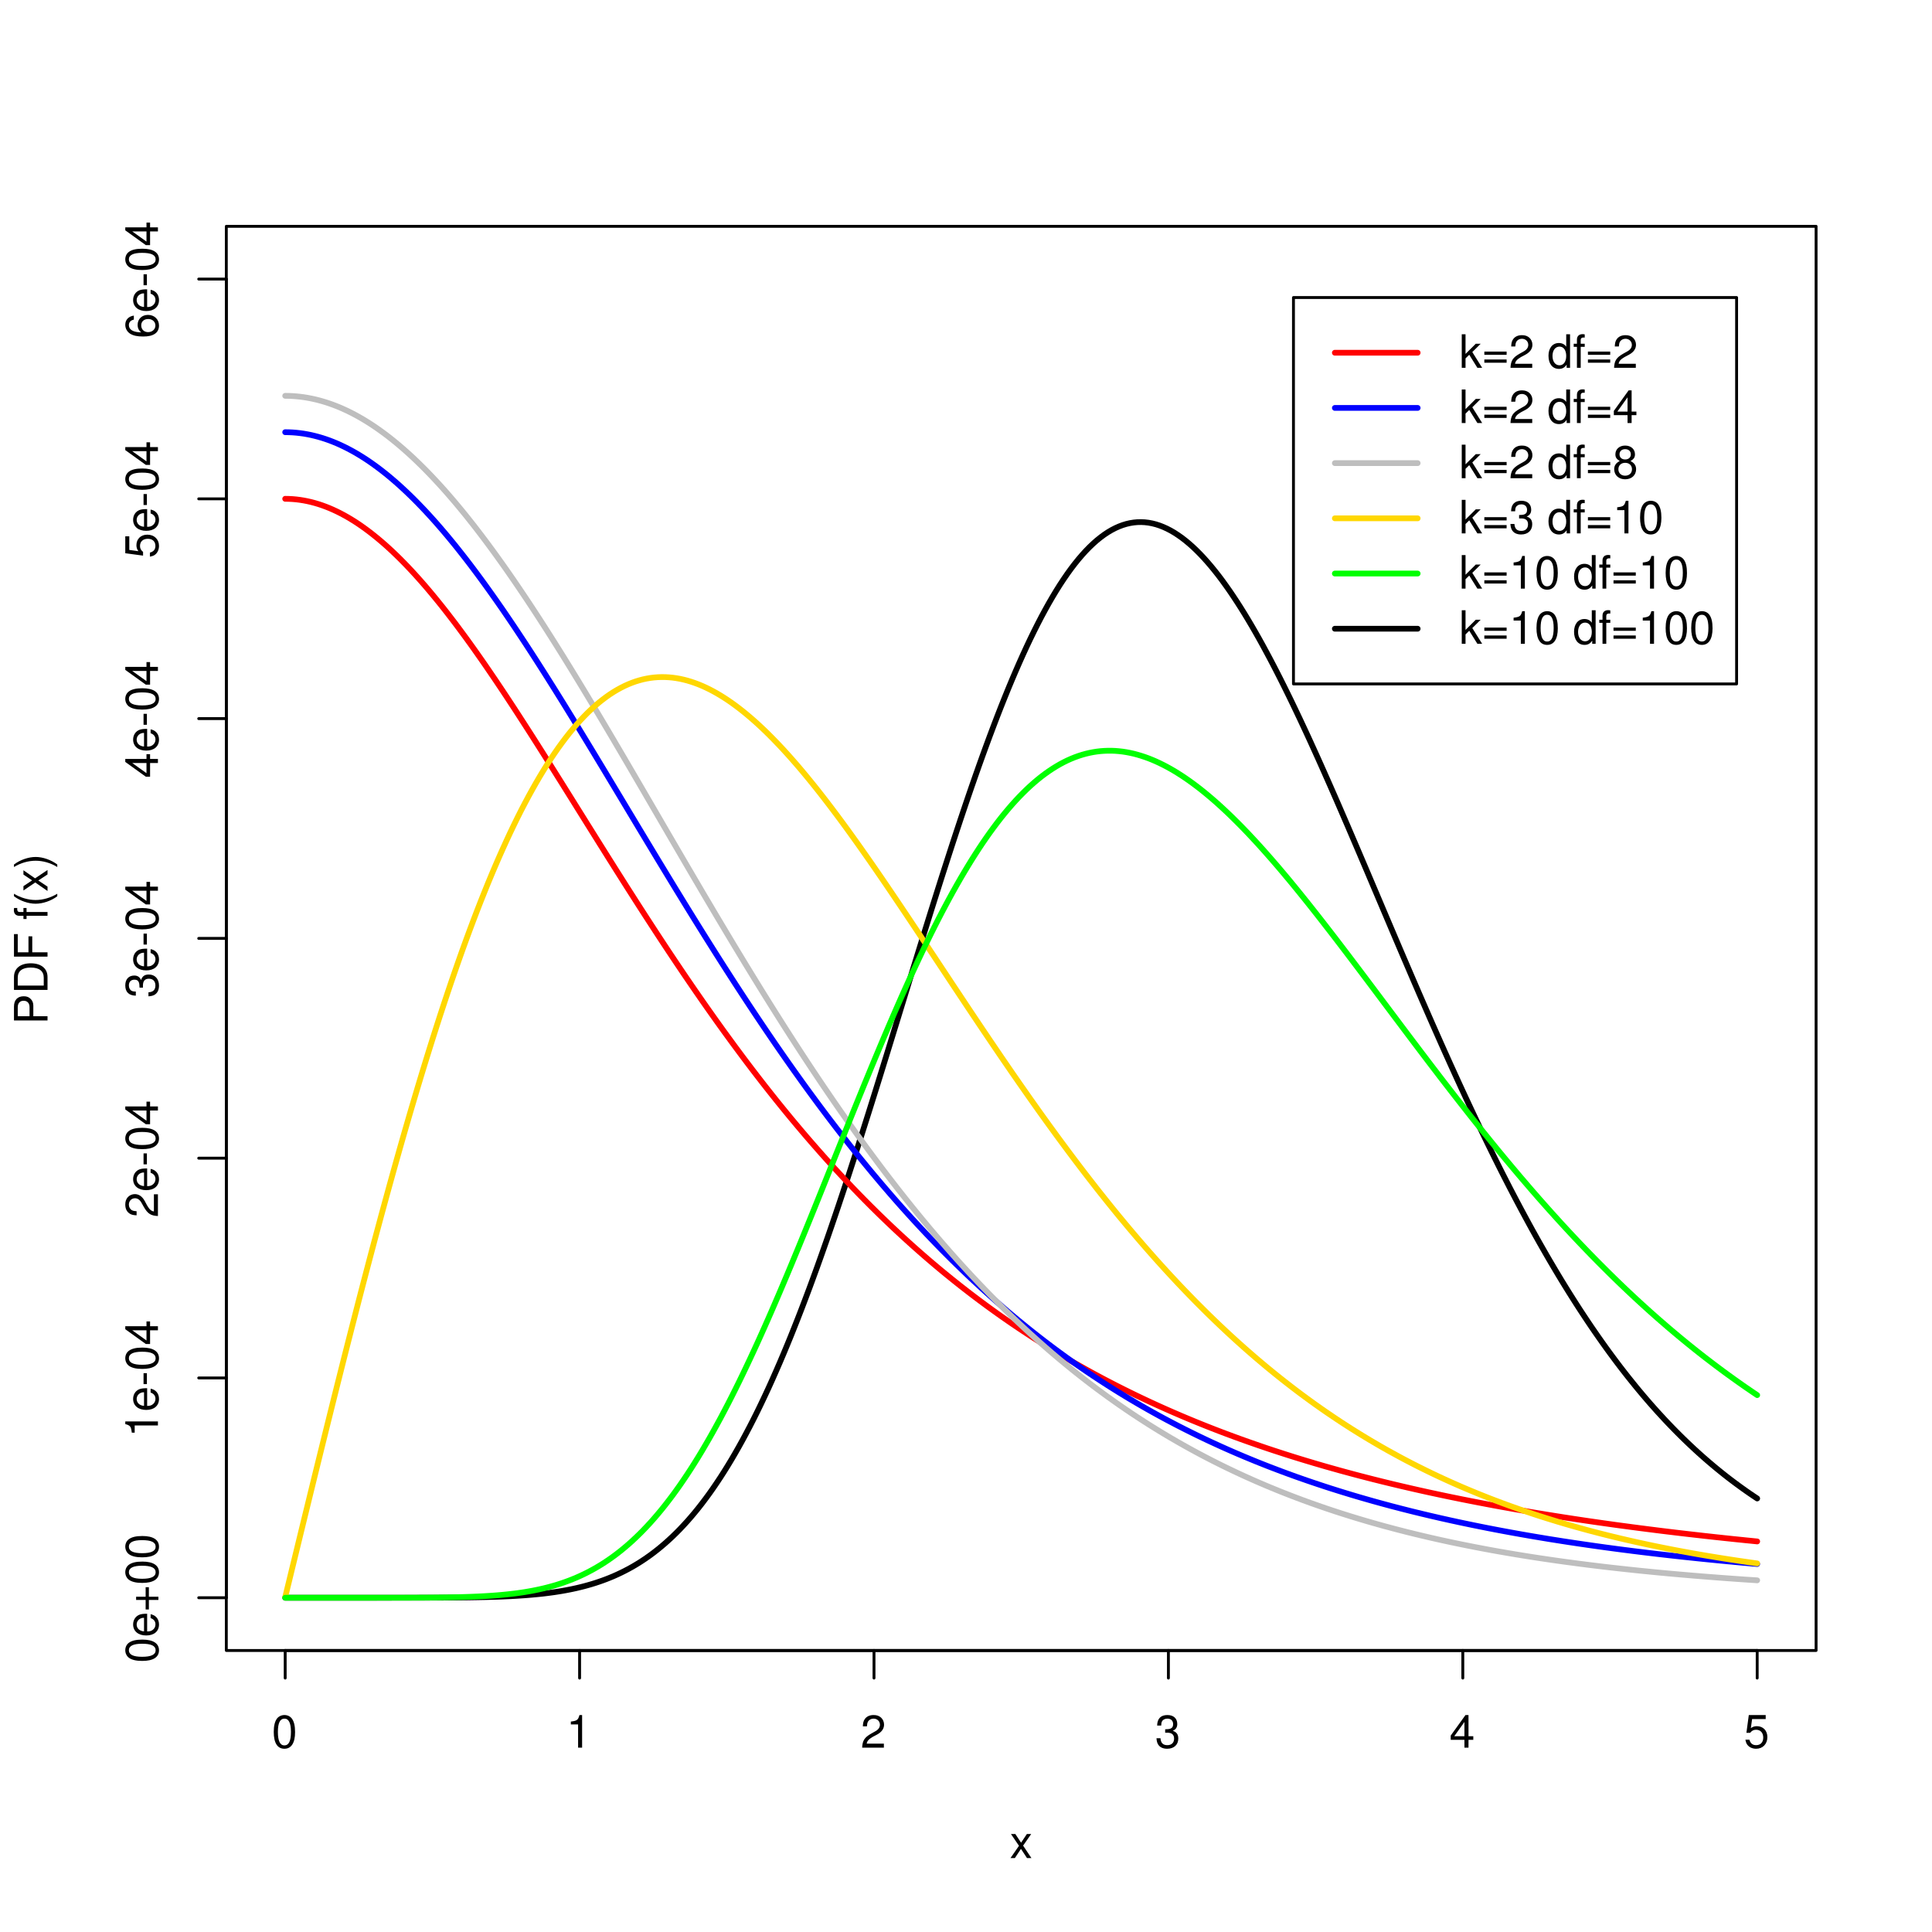 <?xml version="1.0" encoding="UTF-8"?>
<svg xmlns="http://www.w3.org/2000/svg" xmlns:xlink="http://www.w3.org/1999/xlink" width="504pt" height="504pt" viewBox="0 0 504 504" version="1.1">
<defs>
<g>
<symbol overflow="visible" id="glyph0-0">
<path style="stroke:none;" d=""/>
</symbol>
<symbol overflow="visible" id="glyph0-1">
<path style="stroke:none;" d="M 3.297 -8.516 C 2.516 -8.516 1.781 -8.156 1.344 -7.578 C 0.797 -6.828 0.516 -5.688 0.516 -4.109 C 0.516 -1.25 1.469 0.281 3.297 0.281 C 5.094 0.281 6.078 -1.25 6.078 -4.047 C 6.078 -5.703 5.812 -6.797 5.25 -7.578 C 4.812 -8.172 4.109 -8.516 3.297 -8.516 Z M 3.297 -7.578 C 4.438 -7.578 5 -6.422 5 -4.141 C 5 -1.734 4.453 -0.594 3.281 -0.594 C 2.156 -0.594 1.594 -1.781 1.594 -4.109 C 1.594 -6.438 2.156 -7.578 3.297 -7.578 Z M 3.297 -7.578 "/>
</symbol>
<symbol overflow="visible" id="glyph0-2">
<path style="stroke:none;" d="M 3.109 -6.062 L 3.109 0 L 4.156 0 L 4.156 -8.516 L 3.469 -8.516 C 3.094 -7.203 2.859 -7.016 1.219 -6.812 L 1.219 -6.062 L 3.109 -6.062 Z M 3.109 -6.062 "/>
</symbol>
<symbol overflow="visible" id="glyph0-3">
<path style="stroke:none;" d="M 6.078 -1.047 L 1.594 -1.047 C 1.703 -1.734 2.094 -2.188 3.125 -2.797 L 4.328 -3.438 C 5.516 -4.094 6.125 -4.969 6.125 -6.016 C 6.125 -6.719 5.844 -7.375 5.344 -7.844 C 4.844 -8.297 4.219 -8.516 3.406 -8.516 C 2.328 -8.516 1.531 -8.125 1.062 -7.406 C 0.75 -6.953 0.625 -6.422 0.594 -5.562 L 1.656 -5.562 C 1.688 -6.125 1.766 -6.484 1.906 -6.75 C 2.188 -7.266 2.734 -7.578 3.375 -7.578 C 4.328 -7.578 5.047 -6.906 5.047 -5.984 C 5.047 -5.312 4.656 -4.734 3.906 -4.312 L 2.797 -3.688 C 1.016 -2.672 0.5 -1.875 0.406 0 L 6.078 0 L 6.078 -1.047 Z M 6.078 -1.047 "/>
</symbol>
<symbol overflow="visible" id="glyph0-4">
<path style="stroke:none;" d="M 2.656 -3.906 L 2.781 -3.906 L 3.234 -3.906 C 4.391 -3.906 4.984 -3.391 4.984 -2.359 C 4.984 -1.297 4.328 -0.656 3.234 -0.656 C 2.078 -0.656 1.516 -1.234 1.438 -2.469 L 0.391 -2.469 C 0.438 -1.781 0.547 -1.344 0.75 -0.953 C 1.188 -0.141 2.031 0.281 3.188 0.281 C 4.938 0.281 6.078 -0.766 6.078 -2.375 C 6.078 -3.453 5.656 -4.062 4.625 -4.406 C 5.422 -4.719 5.812 -5.312 5.812 -6.172 C 5.812 -7.625 4.844 -8.516 3.234 -8.516 C 1.516 -8.516 0.594 -7.578 0.562 -5.766 L 1.625 -5.766 C 1.625 -6.281 1.688 -6.562 1.812 -6.828 C 2.047 -7.297 2.578 -7.578 3.234 -7.578 C 4.172 -7.578 4.734 -7.031 4.734 -6.125 C 4.734 -5.531 4.531 -5.172 4.062 -4.984 C 3.766 -4.859 3.391 -4.812 2.656 -4.797 L 2.656 -3.906 Z M 2.656 -3.906 "/>
</symbol>
<symbol overflow="visible" id="glyph0-5">
<path style="stroke:none;" d="M 3.922 -2.047 L 3.922 0 L 4.984 0 L 4.984 -2.047 L 6.234 -2.047 L 6.234 -2.984 L 4.984 -2.984 L 4.984 -8.516 L 4.203 -8.516 L 0.344 -3.156 L 0.344 -2.047 L 3.922 -2.047 Z M 3.922 -2.984 L 1.266 -2.984 L 3.922 -6.703 L 3.922 -2.984 Z M 3.922 -2.984 "/>
</symbol>
<symbol overflow="visible" id="glyph0-6">
<path style="stroke:none;" d="M 5.719 -8.516 L 1.312 -8.516 L 0.688 -3.875 L 1.656 -3.875 C 2.141 -4.469 2.562 -4.672 3.219 -4.672 C 4.359 -4.672 5.078 -3.891 5.078 -2.625 C 5.078 -1.406 4.375 -0.656 3.219 -0.656 C 2.297 -0.656 1.734 -1.125 1.469 -2.094 L 0.422 -2.094 C 0.562 -1.391 0.688 -1.062 0.938 -0.75 C 1.422 -0.094 2.281 0.281 3.234 0.281 C 4.953 0.281 6.156 -0.969 6.156 -2.766 C 6.156 -4.453 5.047 -5.609 3.406 -5.609 C 2.812 -5.609 2.328 -5.453 1.844 -5.094 L 2.172 -7.469 L 5.719 -7.469 L 5.719 -8.516 Z M 5.719 -8.516 "/>
</symbol>
<symbol overflow="visible" id="glyph0-7">
<path style="stroke:none;" d="M 3.5 -3.25 L 5.609 -6.281 L 4.484 -6.281 L 2.969 -4.016 L 1.469 -6.281 L 0.328 -6.281 L 2.422 -3.203 L 0.203 0 L 1.344 0 L 2.938 -2.406 L 4.516 0 L 5.672 0 L 3.5 -3.25 Z M 3.5 -3.25 "/>
</symbol>
<symbol overflow="visible" id="glyph0-8">
<path style="stroke:none;" d="M 1.688 -8.75 L 0.703 -8.75 L 0.703 0 L 1.688 0 L 1.688 -2.453 L 2.656 -3.406 L 4.781 0 L 6.031 0 L 3.453 -4.109 L 5.641 -6.281 L 4.359 -6.281 L 1.688 -3.625 L 1.688 -8.75 Z M 1.688 -8.75 "/>
</symbol>
<symbol overflow="visible" id="glyph0-9">
<path style="stroke:none;" d="M 6.406 -4.234 L 0.594 -4.234 L 0.594 -3.391 L 6.406 -3.391 L 6.406 -4.234 Z M 6.406 -2.172 L 0.594 -2.172 L 0.594 -1.328 L 6.406 -1.328 L 6.406 -2.172 Z M 6.406 -2.172 "/>
</symbol>
<symbol overflow="visible" id="glyph0-10">
<path style="stroke:none;" d=""/>
</symbol>
<symbol overflow="visible" id="glyph0-11">
<path style="stroke:none;" d="M 5.938 -8.75 L 4.938 -8.75 L 4.938 -5.5 C 4.531 -6.125 3.859 -6.469 3.016 -6.469 C 1.375 -6.469 0.312 -5.156 0.312 -3.156 C 0.312 -1.031 1.359 0.281 3.047 0.281 C 3.906 0.281 4.516 -0.047 5.047 -0.828 L 5.047 0 L 5.938 0 L 5.938 -8.75 Z M 3.188 -5.531 C 4.266 -5.531 4.938 -4.578 4.938 -3.078 C 4.938 -1.625 4.25 -0.656 3.188 -0.656 C 2.094 -0.656 1.359 -1.625 1.359 -3.094 C 1.359 -4.562 2.094 -5.531 3.188 -5.531 Z M 3.188 -5.531 "/>
</symbol>
<symbol overflow="visible" id="glyph0-12">
<path style="stroke:none;" d="M 3.094 -6.281 L 2.047 -6.281 L 2.047 -7.266 C 2.047 -7.688 2.297 -7.906 2.75 -7.906 C 2.828 -7.906 2.875 -7.906 3.094 -7.891 L 3.094 -8.719 C 2.875 -8.766 2.734 -8.781 2.531 -8.781 C 1.609 -8.781 1.062 -8.25 1.062 -7.359 L 1.062 -6.281 L 0.219 -6.281 L 0.219 -5.469 L 1.062 -5.469 L 1.062 0 L 2.047 0 L 2.047 -5.469 L 3.094 -5.469 L 3.094 -6.281 Z M 3.094 -6.281 "/>
</symbol>
<symbol overflow="visible" id="glyph0-13">
<path style="stroke:none;" d="M 4.688 -4.469 C 5.562 -5 5.859 -5.438 5.859 -6.234 C 5.859 -7.578 4.812 -8.516 3.297 -8.516 C 1.797 -8.516 0.75 -7.578 0.75 -6.234 C 0.75 -5.453 1.031 -5.016 1.891 -4.469 C 0.922 -4.016 0.438 -3.297 0.438 -2.359 C 0.438 -0.797 1.625 0.281 3.297 0.281 C 4.984 0.281 6.156 -0.797 6.156 -2.359 C 6.156 -3.297 5.672 -4.016 4.688 -4.469 Z M 3.297 -7.578 C 4.203 -7.578 4.781 -7.047 4.781 -6.219 C 4.781 -5.422 4.188 -4.891 3.297 -4.891 C 2.406 -4.891 1.828 -5.422 1.828 -6.234 C 1.828 -7.047 2.406 -7.578 3.297 -7.578 Z M 3.297 -4.016 C 4.359 -4.016 5.078 -3.344 5.078 -2.344 C 5.078 -1.328 4.359 -0.656 3.281 -0.656 C 2.25 -0.656 1.531 -1.344 1.531 -2.344 C 1.531 -3.344 2.25 -4.016 3.297 -4.016 Z M 3.297 -4.016 "/>
</symbol>
<symbol overflow="visible" id="glyph1-0">
<path style="stroke:none;" d=""/>
</symbol>
<symbol overflow="visible" id="glyph1-1">
<path style="stroke:none;" d="M -8.516 -3.297 C -8.516 -2.516 -8.156 -1.781 -7.578 -1.344 C -6.828 -0.797 -5.688 -0.516 -4.109 -0.516 C -1.25 -0.516 0.281 -1.469 0.281 -3.297 C 0.281 -5.094 -1.25 -6.078 -4.047 -6.078 C -5.703 -6.078 -6.797 -5.812 -7.578 -5.25 C -8.172 -4.812 -8.516 -4.109 -8.516 -3.297 Z M -7.578 -3.297 C -7.578 -4.438 -6.422 -5 -4.141 -5 C -1.734 -5 -0.594 -4.453 -0.594 -3.281 C -0.594 -2.156 -1.781 -1.594 -4.109 -1.594 C -6.438 -1.594 -7.578 -2.156 -7.578 -3.297 Z M -7.578 -3.297 "/>
</symbol>
<symbol overflow="visible" id="glyph1-2">
<path style="stroke:none;" d="M -2.812 -6.156 C -3.766 -6.156 -4.344 -6.078 -4.812 -5.906 C -5.844 -5.5 -6.469 -4.531 -6.469 -3.359 C -6.469 -1.609 -5.125 -0.484 -3.062 -0.484 C -1 -0.484 0.281 -1.578 0.281 -3.344 C 0.281 -4.781 -0.547 -5.766 -1.906 -6.031 L -1.906 -5.016 C -1.078 -4.734 -0.641 -4.172 -0.641 -3.375 C -0.641 -2.734 -0.938 -2.203 -1.469 -1.859 C -1.828 -1.625 -2.188 -1.531 -2.812 -1.531 L -2.812 -6.156 Z M -3.625 -1.547 C -4.781 -1.625 -5.547 -2.344 -5.547 -3.344 C -5.547 -4.328 -4.734 -5.094 -3.703 -5.094 C -3.672 -5.094 -3.641 -5.094 -3.625 -5.078 L -3.625 -1.547 Z M -3.625 -1.547 "/>
</symbol>
<symbol overflow="visible" id="glyph1-3">
<path style="stroke:none;" d="M -3.203 -6.406 L -3.203 -3.922 L -5.688 -3.922 L -5.688 -3.078 L -3.203 -3.078 L -3.203 -0.594 L -2.359 -0.594 L -2.359 -3.078 L 0.125 -3.078 L 0.125 -3.922 L -2.359 -3.922 L -2.359 -6.406 L -3.203 -6.406 Z M -3.203 -6.406 "/>
</symbol>
<symbol overflow="visible" id="glyph1-4">
<path style="stroke:none;" d="M -6.062 -3.109 L 0 -3.109 L 0 -4.156 L -8.516 -4.156 L -8.516 -3.469 C -7.203 -3.094 -7.016 -2.859 -6.812 -1.219 L -6.062 -1.219 L -6.062 -3.109 Z M -6.062 -3.109 "/>
</symbol>
<symbol overflow="visible" id="glyph1-5">
<path style="stroke:none;" d="M -3.75 -3.406 L -3.75 -0.547 L -2.875 -0.547 L -2.875 -3.406 L -3.75 -3.406 Z M -3.75 -3.406 "/>
</symbol>
<symbol overflow="visible" id="glyph1-6">
<path style="stroke:none;" d="M -2.047 -3.922 L 0 -3.922 L 0 -4.984 L -2.047 -4.984 L -2.047 -6.234 L -2.984 -6.234 L -2.984 -4.984 L -8.516 -4.984 L -8.516 -4.203 L -3.156 -0.344 L -2.047 -0.344 L -2.047 -3.922 Z M -2.984 -3.922 L -2.984 -1.266 L -6.703 -3.922 L -2.984 -3.922 Z M -2.984 -3.922 "/>
</symbol>
<symbol overflow="visible" id="glyph1-7">
<path style="stroke:none;" d="M -1.047 -6.078 L -1.047 -1.594 C -1.734 -1.703 -2.188 -2.094 -2.797 -3.125 L -3.438 -4.328 C -4.094 -5.516 -4.969 -6.125 -6.016 -6.125 C -6.719 -6.125 -7.375 -5.844 -7.844 -5.344 C -8.297 -4.844 -8.516 -4.219 -8.516 -3.406 C -8.516 -2.328 -8.125 -1.531 -7.406 -1.062 C -6.953 -0.75 -6.422 -0.625 -5.562 -0.594 L -5.562 -1.656 C -6.125 -1.688 -6.484 -1.766 -6.75 -1.906 C -7.266 -2.188 -7.578 -2.734 -7.578 -3.375 C -7.578 -4.328 -6.906 -5.047 -5.984 -5.047 C -5.312 -5.047 -4.734 -4.656 -4.312 -3.906 L -3.688 -2.797 C -2.672 -1.016 -1.875 -0.5 0 -0.406 L 0 -6.078 L -1.047 -6.078 Z M -1.047 -6.078 "/>
</symbol>
<symbol overflow="visible" id="glyph1-8">
<path style="stroke:none;" d="M -3.906 -2.656 L -3.906 -2.781 L -3.906 -3.234 C -3.906 -4.391 -3.391 -4.984 -2.359 -4.984 C -1.297 -4.984 -0.656 -4.328 -0.656 -3.234 C -0.656 -2.078 -1.234 -1.516 -2.469 -1.438 L -2.469 -0.391 C -1.781 -0.438 -1.344 -0.547 -0.953 -0.75 C -0.141 -1.188 0.281 -2.031 0.281 -3.188 C 0.281 -4.938 -0.766 -6.078 -2.375 -6.078 C -3.453 -6.078 -4.062 -5.656 -4.406 -4.625 C -4.719 -5.422 -5.312 -5.812 -6.172 -5.812 C -7.625 -5.812 -8.516 -4.844 -8.516 -3.234 C -8.516 -1.516 -7.578 -0.594 -5.766 -0.562 L -5.766 -1.625 C -6.281 -1.625 -6.562 -1.688 -6.828 -1.812 C -7.297 -2.047 -7.578 -2.578 -7.578 -3.234 C -7.578 -4.172 -7.031 -4.734 -6.125 -4.734 C -5.531 -4.734 -5.172 -4.531 -4.984 -4.062 C -4.859 -3.766 -4.812 -3.391 -4.797 -2.656 L -3.906 -2.656 Z M -3.906 -2.656 "/>
</symbol>
<symbol overflow="visible" id="glyph1-9">
<path style="stroke:none;" d="M -8.516 -5.719 L -8.516 -1.312 L -3.875 -0.688 L -3.875 -1.656 C -4.469 -2.141 -4.672 -2.562 -4.672 -3.219 C -4.672 -4.359 -3.891 -5.078 -2.625 -5.078 C -1.406 -5.078 -0.656 -4.375 -0.656 -3.219 C -0.656 -2.297 -1.125 -1.734 -2.094 -1.469 L -2.094 -0.422 C -1.391 -0.562 -1.062 -0.688 -0.75 -0.938 C -0.094 -1.422 0.281 -2.281 0.281 -3.234 C 0.281 -4.953 -0.969 -6.156 -2.766 -6.156 C -4.453 -6.156 -5.609 -5.047 -5.609 -3.406 C -5.609 -2.812 -5.453 -2.328 -5.094 -1.844 L -7.469 -2.172 L -7.469 -5.719 L -8.516 -5.719 Z M -8.516 -5.719 "/>
</symbol>
<symbol overflow="visible" id="glyph1-10">
<path style="stroke:none;" d="M -6.281 -5.969 C -7.688 -5.766 -8.516 -4.859 -8.516 -3.562 C -8.516 -2.625 -8.047 -1.781 -7.297 -1.281 C -6.469 -0.75 -5.422 -0.516 -3.875 -0.516 C -2.453 -0.516 -1.531 -0.734 -0.781 -1.234 C -0.094 -1.688 0.281 -2.438 0.281 -3.375 C 0.281 -4.984 -0.922 -6.156 -2.594 -6.156 C -4.172 -6.156 -5.297 -5.078 -5.297 -3.547 C -5.297 -2.719 -4.969 -2.047 -4.344 -1.594 C -6.422 -1.609 -7.578 -2.281 -7.578 -3.484 C -7.578 -4.234 -7.109 -4.75 -6.281 -4.922 L -6.281 -5.969 Z M -4.359 -3.422 C -4.359 -4.438 -3.641 -5.078 -2.516 -5.078 C -1.438 -5.078 -0.656 -4.359 -0.656 -3.391 C -0.656 -2.406 -1.469 -1.656 -2.562 -1.656 C -3.625 -1.656 -4.359 -2.375 -4.359 -3.422 Z M -4.359 -3.422 "/>
</symbol>
<symbol overflow="visible" id="glyph1-11">
<path style="stroke:none;" d="M -3.703 -2.203 L -3.703 -4.953 C -3.703 -5.641 -3.906 -6.188 -4.328 -6.641 C -4.812 -7.172 -5.375 -7.406 -6.188 -7.406 C -7.828 -7.406 -8.75 -6.438 -8.75 -4.703 L -8.75 -1.094 L 0 -1.094 L 0 -2.203 L -3.703 -2.203 Z M -4.688 -2.203 L -7.766 -2.203 L -7.766 -4.531 C -7.766 -5.609 -7.188 -6.234 -6.234 -6.234 C -5.266 -6.234 -4.688 -5.609 -4.688 -4.531 L -4.688 -2.203 Z M -4.688 -2.203 "/>
</symbol>
<symbol overflow="visible" id="glyph1-12">
<path style="stroke:none;" d="M 0 -1.062 L 0 -4.438 C 0 -6.641 -1.656 -8 -4.375 -8 C -7.094 -8 -8.75 -6.656 -8.75 -4.438 L -8.75 -1.062 L 0 -1.062 Z M -0.984 -2.188 L -7.766 -2.188 L -7.766 -4.25 C -7.766 -5.969 -6.594 -6.891 -4.375 -6.891 C -2.156 -6.891 -0.984 -5.969 -0.984 -4.25 L -0.984 -2.188 Z M -0.984 -2.188 "/>
</symbol>
<symbol overflow="visible" id="glyph1-13">
<path style="stroke:none;" d="M -3.984 -2.203 L -3.984 -6.375 L -4.969 -6.375 L -4.969 -2.203 L -7.766 -2.203 L -7.766 -6.953 L -8.75 -6.953 L -8.75 -1.078 L 0 -1.078 L 0 -2.203 L -3.984 -2.203 Z M -3.984 -2.203 "/>
</symbol>
<symbol overflow="visible" id="glyph1-14">
<path style="stroke:none;" d=""/>
</symbol>
<symbol overflow="visible" id="glyph1-15">
<path style="stroke:none;" d="M -6.281 -3.094 L -6.281 -2.047 L -7.266 -2.047 C -7.688 -2.047 -7.906 -2.297 -7.906 -2.75 C -7.906 -2.828 -7.906 -2.875 -7.891 -3.094 L -8.719 -3.094 C -8.766 -2.875 -8.781 -2.734 -8.781 -2.531 C -8.781 -1.609 -8.25 -1.062 -7.359 -1.062 L -6.281 -1.062 L -6.281 -0.219 L -5.469 -0.219 L -5.469 -1.062 L 0 -1.062 L 0 -2.047 L -5.469 -2.047 L -5.469 -3.094 L -6.281 -3.094 Z M -6.281 -3.094 "/>
</symbol>
<symbol overflow="visible" id="glyph1-16">
<path style="stroke:none;" d="M -8.75 -2.828 C -7.172 -1.625 -4.984 -0.875 -3.109 -0.875 C -1.219 -0.875 0.969 -1.625 2.547 -2.828 L 2.547 -3.484 C 0.828 -2.438 -1.188 -1.844 -3.109 -1.844 C -5.016 -1.844 -7.047 -2.438 -8.75 -3.484 L -8.75 -2.828 Z M -8.75 -2.828 "/>
</symbol>
<symbol overflow="visible" id="glyph1-17">
<path style="stroke:none;" d="M -3.25 -3.5 L -6.281 -5.609 L -6.281 -4.484 L -4.016 -2.969 L -6.281 -1.469 L -6.281 -0.328 L -3.203 -2.422 L 0 -0.203 L 0 -1.344 L -2.406 -2.938 L 0 -4.516 L 0 -5.672 L -3.25 -3.5 Z M -3.25 -3.5 "/>
</symbol>
<symbol overflow="visible" id="glyph1-18">
<path style="stroke:none;" d="M 2.547 -1.109 C 0.969 -2.312 -1.219 -3.078 -3.094 -3.078 C -4.984 -3.078 -7.172 -2.312 -8.75 -1.109 L -8.75 -0.453 C -7.031 -1.516 -5.016 -2.094 -3.094 -2.094 C -1.188 -2.094 0.844 -1.516 2.547 -0.453 L 2.547 -1.109 Z M 2.547 -1.109 "/>
</symbol>
</g>
<clipPath id="clip1">
  <path d="M 59.039 59.039 L 474.758 59.039 L 474.758 431.559 L 59.039 431.559 Z M 59.039 59.039 "/>
</clipPath>
<clipPath id="clip2">
  <path d="M 0 0 L 505 0 L 505 505 L 0 505 Z M 0 0 "/>
</clipPath>
<clipPath id="clip3">
  <path d="M 0 0 L 505 0 L 505 505 L 0 505 Z M 0 0 "/>
</clipPath>
<clipPath id="clip4">
  <path d="M 59.039 59.039 L 474.758 59.039 L 474.758 431.559 L 59.039 431.559 Z M 59.039 59.039 "/>
</clipPath>
</defs>
<g id="surface0">
<rect x="0" y="0" width="504" height="504" style="fill:rgb(100%,100%,100%);fill-opacity:1;stroke:none;"/>
<g clip-path="url(#clip1)" clip-rule="nonzero">
<path style="fill:none;stroke-width:1.5;stroke-linecap:round;stroke-linejoin:round;stroke:rgb(0%,0%,0%);stroke-opacity:1;stroke-miterlimit:10;" d="M 74.398 416.801 L 74.398 416.801 L 75.363 416.801 L 76.324 416.801 L 77.289 416.801 L 78.25 416.801 L 79.211 416.801 L 80.176 416.801 L 81.137 416.801 L 82.098 416.801 L 83.062 416.801 L 84.023 416.801 L 84.988 416.801 L 85.949 416.801 L 86.91 416.801 L 87.875 416.801 L 88.836 416.801 L 89.797 416.801 L 90.762 416.801 L 91.723 416.801 L 92.688 416.801 L 93.648 416.801 L 94.609 416.801 L 95.574 416.801 L 96.535 416.801 L 97.496 416.801 L 98.461 416.801 L 99.422 416.801 L 100.387 416.801 L 101.348 416.801 L 102.309 416.797 L 103.273 416.797 L 104.234 416.797 L 105.195 416.797 L 106.16 416.797 L 107.121 416.797 L 108.086 416.793 L 109.047 416.793 L 110.008 416.789 L 110.973 416.789 L 111.934 416.785 L 112.895 416.781 L 113.859 416.781 L 114.82 416.777 L 115.785 416.77 L 116.746 416.766 L 117.707 416.758 L 118.672 416.75 L 119.633 416.742 L 120.594 416.73 L 121.559 416.723 L 122.52 416.707 L 123.484 416.691 L 124.445 416.676 L 125.406 416.656 L 126.371 416.637 L 127.332 416.613 L 128.293 416.586 L 129.258 416.555 L 130.219 416.523 L 131.184 416.484 L 132.145 416.441 L 133.105 416.398 L 134.07 416.348 L 135.031 416.289 L 135.992 416.227 L 136.957 416.16 L 137.918 416.086 L 138.883 416.004 L 139.844 415.914 L 140.805 415.82 L 141.77 415.715 L 142.73 415.598 L 143.691 415.473 L 144.656 415.34 L 145.617 415.191 L 146.582 415.035 L 147.543 414.863 L 148.504 414.68 L 149.469 414.484 L 150.43 414.273 L 151.391 414.043 L 152.355 413.801 L 153.316 413.539 L 154.281 413.262 L 155.242 412.965 L 156.203 412.648 L 157.168 412.312 L 158.129 411.953 L 159.09 411.574 L 160.055 411.172 L 161.016 410.742 L 161.98 410.289 L 162.941 409.812 L 163.902 409.309 L 164.867 408.777 L 165.828 408.215 L 166.789 407.625 L 167.754 407 L 168.715 406.348 L 169.68 405.664 L 170.641 404.945 L 171.602 404.191 L 172.566 403.402 L 173.527 402.578 L 174.488 401.719 L 175.453 400.82 L 176.414 399.883 L 177.379 398.906 L 178.34 397.887 L 179.301 396.832 L 180.266 395.73 L 181.227 394.59 L 182.191 393.402 L 183.152 392.176 L 184.113 390.902 L 185.078 389.582 L 186.039 388.219 L 187 386.809 L 187.965 385.355 L 188.926 383.852 L 189.891 382.301 L 190.852 380.707 L 191.812 379.062 L 192.777 377.367 L 193.738 375.629 L 194.699 373.84 L 195.664 372.004 L 196.625 370.121 L 197.59 368.188 L 198.551 366.207 L 199.512 364.18 L 200.477 362.105 L 201.438 359.98 L 202.398 357.812 L 203.363 355.598 L 204.324 353.336 L 205.289 351.031 L 206.25 348.68 L 207.211 346.285 L 208.176 343.844 L 209.137 341.363 L 210.098 338.844 L 211.062 336.281 L 212.023 333.676 L 212.988 331.035 L 213.949 328.355 L 214.91 325.641 L 215.875 322.891 L 216.836 320.105 L 217.797 317.289 L 218.762 314.441 L 219.723 311.562 L 220.688 308.656 L 221.648 305.723 L 222.609 302.762 L 223.574 299.777 L 224.535 296.773 L 225.496 293.746 L 226.461 290.703 L 227.422 287.641 L 228.387 284.562 L 229.348 281.473 L 230.309 278.367 L 231.273 275.258 L 232.234 272.137 L 233.195 269.008 L 234.16 265.879 L 235.121 262.746 L 236.086 259.609 L 237.047 256.48 L 238.008 253.352 L 238.973 250.23 L 239.934 247.113 L 240.895 244.008 L 241.859 240.914 L 242.82 237.836 L 243.785 234.77 L 244.746 231.723 L 245.707 228.695 L 246.672 225.691 L 247.633 222.707 L 248.594 219.75 L 249.559 216.82 L 250.52 213.918 L 251.484 211.047 L 252.445 208.211 L 253.406 205.41 L 254.371 202.641 L 255.332 199.914 L 256.293 197.227 L 257.258 194.578 L 258.219 191.977 L 259.184 189.414 L 260.145 186.902 L 261.105 184.438 L 262.07 182.023 L 263.031 179.656 L 263.992 177.344 L 264.957 175.086 L 265.918 172.883 L 266.883 170.73 L 267.844 168.641 L 268.805 166.609 L 269.77 164.633 L 270.73 162.723 L 271.691 160.871 L 272.656 159.082 L 273.617 157.355 L 274.582 155.691 L 275.543 154.094 L 276.504 152.562 L 277.469 151.098 L 278.43 149.699 L 279.391 148.367 L 280.355 147.105 L 281.316 145.91 L 282.281 144.785 L 283.242 143.727 L 284.203 142.738 L 285.168 141.82 L 286.129 140.969 L 287.09 140.191 L 288.055 139.48 L 289.016 138.84 L 289.98 138.27 L 290.941 137.77 L 291.902 137.34 L 292.867 136.977 L 293.828 136.684 L 294.789 136.461 L 295.754 136.305 L 296.715 136.215 L 297.68 136.195 L 298.641 136.242 L 299.602 136.355 L 300.566 136.535 L 301.527 136.777 L 302.488 137.086 L 303.453 137.461 L 304.414 137.895 L 305.379 138.395 L 306.34 138.953 L 307.301 139.578 L 308.266 140.258 L 309.227 141 L 310.191 141.797 L 311.152 142.652 L 312.113 143.566 L 313.078 144.535 L 314.039 145.555 L 315 146.629 L 315.965 147.758 L 316.926 148.938 L 317.891 150.164 L 318.852 151.441 L 319.812 152.77 L 320.777 154.141 L 321.738 155.559 L 322.699 157.02 L 323.664 158.523 L 324.625 160.07 L 325.59 161.66 L 326.551 163.285 L 327.512 164.949 L 328.477 166.652 L 329.438 168.391 L 330.398 170.164 L 331.363 171.973 L 332.324 173.809 L 333.289 175.68 L 334.25 177.578 L 335.211 179.504 L 336.176 181.461 L 337.137 183.441 L 338.098 185.449 L 339.062 187.477 L 340.023 189.531 L 340.988 191.602 L 341.949 193.695 L 342.91 195.809 L 343.875 197.938 L 344.836 200.086 L 345.797 202.25 L 346.762 204.426 L 347.723 206.617 L 348.688 208.816 L 349.648 211.031 L 350.609 213.254 L 351.574 215.488 L 352.535 217.73 L 353.496 219.977 L 354.461 222.23 L 355.422 224.488 L 356.387 226.75 L 357.348 229.016 L 358.309 231.285 L 359.273 233.555 L 360.234 235.82 L 361.195 238.09 L 362.16 240.359 L 363.121 242.625 L 364.086 244.887 L 365.047 247.145 L 366.008 249.398 L 366.973 251.645 L 367.934 253.887 L 368.895 256.121 L 369.859 258.352 L 370.82 260.57 L 371.785 262.781 L 372.746 264.98 L 373.707 267.172 L 374.672 269.352 L 375.633 271.523 L 376.594 273.68 L 377.559 275.824 L 378.52 277.957 L 379.484 280.074 L 380.445 282.18 L 381.406 284.27 L 382.371 286.344 L 383.332 288.402 L 384.293 290.449 L 385.258 292.477 L 386.219 294.488 L 387.184 296.484 L 388.145 298.461 L 389.105 300.422 L 390.07 302.367 L 391.031 304.293 L 391.992 306.199 L 392.957 308.086 L 393.918 309.957 L 394.883 311.809 L 395.844 313.637 L 396.805 315.449 L 397.77 317.242 L 398.73 319.016 L 399.691 320.77 L 400.656 322.504 L 401.617 324.215 L 402.582 325.906 L 403.543 327.582 L 404.504 329.23 L 405.469 330.863 L 406.43 332.477 L 407.391 334.066 L 408.355 335.637 L 409.316 337.184 L 410.281 338.715 L 411.242 340.223 L 412.203 341.711 L 413.168 343.176 L 414.129 344.625 L 415.09 346.051 L 416.055 347.457 L 417.016 348.84 L 417.98 350.207 L 418.941 351.551 L 419.902 352.875 L 420.867 354.18 L 421.828 355.465 L 422.789 356.73 L 423.754 357.973 L 424.715 359.199 L 425.68 360.402 L 426.641 361.59 L 427.602 362.758 L 428.566 363.906 L 429.527 365.035 L 430.488 366.145 L 431.453 367.234 L 432.414 368.309 L 433.379 369.359 L 434.34 370.398 L 435.301 371.414 L 436.266 372.414 L 437.227 373.398 L 438.191 374.363 L 439.152 375.309 L 440.113 376.238 L 441.078 377.152 L 442.039 378.051 L 443 378.93 L 443.965 379.793 L 444.926 380.641 L 445.891 381.473 L 446.852 382.285 L 447.812 383.086 L 448.777 383.871 L 449.738 384.641 L 450.699 385.395 L 451.664 386.133 L 452.625 386.855 L 453.59 387.566 L 454.551 388.262 L 455.512 388.945 L 456.477 389.613 L 457.438 390.266 L 458.398 390.906 "/>
</g>
<g clip-path="url(#clip2)" clip-rule="nonzero">
<path style="fill:none;stroke-width:0.75;stroke-linecap:round;stroke-linejoin:round;stroke:rgb(0%,0%,0%);stroke-opacity:1;stroke-miterlimit:10;" d="M 74.398 430.559 L 458.398 430.559 "/>
<path style="fill:none;stroke-width:0.75;stroke-linecap:round;stroke-linejoin:round;stroke:rgb(0%,0%,0%);stroke-opacity:1;stroke-miterlimit:10;" d="M 74.398 430.559 L 74.398 437.762 "/>
<path style="fill:none;stroke-width:0.75;stroke-linecap:round;stroke-linejoin:round;stroke:rgb(0%,0%,0%);stroke-opacity:1;stroke-miterlimit:10;" d="M 151.199 430.559 L 151.199 437.762 "/>
<path style="fill:none;stroke-width:0.75;stroke-linecap:round;stroke-linejoin:round;stroke:rgb(0%,0%,0%);stroke-opacity:1;stroke-miterlimit:10;" d="M 228 430.559 L 228 437.762 "/>
<path style="fill:none;stroke-width:0.75;stroke-linecap:round;stroke-linejoin:round;stroke:rgb(0%,0%,0%);stroke-opacity:1;stroke-miterlimit:10;" d="M 304.801 430.559 L 304.801 437.762 "/>
<path style="fill:none;stroke-width:0.75;stroke-linecap:round;stroke-linejoin:round;stroke:rgb(0%,0%,0%);stroke-opacity:1;stroke-miterlimit:10;" d="M 381.602 430.559 L 381.602 437.762 "/>
<path style="fill:none;stroke-width:0.75;stroke-linecap:round;stroke-linejoin:round;stroke:rgb(0%,0%,0%);stroke-opacity:1;stroke-miterlimit:10;" d="M 458.398 430.559 L 458.398 437.762 "/>
<g style="fill:rgb(0%,0%,0%);fill-opacity:1;">
  <use xlink:href="#glyph0-1" x="70.898" y="455.916"/>
</g>
<g style="fill:rgb(0%,0%,0%);fill-opacity:1;">
  <use xlink:href="#glyph0-2" x="147.699" y="455.916"/>
</g>
<g style="fill:rgb(0%,0%,0%);fill-opacity:1;">
  <use xlink:href="#glyph0-3" x="224.5" y="455.916"/>
</g>
<g style="fill:rgb(0%,0%,0%);fill-opacity:1;">
  <use xlink:href="#glyph0-4" x="301.301" y="455.916"/>
</g>
<g style="fill:rgb(0%,0%,0%);fill-opacity:1;">
  <use xlink:href="#glyph0-5" x="378.102" y="455.916"/>
</g>
<g style="fill:rgb(0%,0%,0%);fill-opacity:1;">
  <use xlink:href="#glyph0-6" x="454.898" y="455.916"/>
</g>
<path style="fill:none;stroke-width:0.75;stroke-linecap:round;stroke-linejoin:round;stroke:rgb(0%,0%,0%);stroke-opacity:1;stroke-miterlimit:10;" d="M 59.039 416.801 L 59.039 72.801 "/>
<path style="fill:none;stroke-width:0.75;stroke-linecap:round;stroke-linejoin:round;stroke:rgb(0%,0%,0%);stroke-opacity:1;stroke-miterlimit:10;" d="M 59.039 416.801 L 51.84 416.801 "/>
<path style="fill:none;stroke-width:0.75;stroke-linecap:round;stroke-linejoin:round;stroke:rgb(0%,0%,0%);stroke-opacity:1;stroke-miterlimit:10;" d="M 59.039 359.465 L 51.84 359.465 "/>
<path style="fill:none;stroke-width:0.75;stroke-linecap:round;stroke-linejoin:round;stroke:rgb(0%,0%,0%);stroke-opacity:1;stroke-miterlimit:10;" d="M 59.039 302.133 L 51.84 302.133 "/>
<path style="fill:none;stroke-width:0.75;stroke-linecap:round;stroke-linejoin:round;stroke:rgb(0%,0%,0%);stroke-opacity:1;stroke-miterlimit:10;" d="M 59.039 244.801 L 51.84 244.801 "/>
<path style="fill:none;stroke-width:0.75;stroke-linecap:round;stroke-linejoin:round;stroke:rgb(0%,0%,0%);stroke-opacity:1;stroke-miterlimit:10;" d="M 59.039 187.465 L 51.84 187.465 "/>
<path style="fill:none;stroke-width:0.75;stroke-linecap:round;stroke-linejoin:round;stroke:rgb(0%,0%,0%);stroke-opacity:1;stroke-miterlimit:10;" d="M 59.039 130.133 L 51.84 130.133 "/>
<path style="fill:none;stroke-width:0.75;stroke-linecap:round;stroke-linejoin:round;stroke:rgb(0%,0%,0%);stroke-opacity:1;stroke-miterlimit:10;" d="M 59.039 72.801 L 51.84 72.801 "/>
<g style="fill:rgb(0%,0%,0%);fill-opacity:1;">
  <use xlink:href="#glyph1-1" x="41.197" y="433.801"/>
  <use xlink:href="#glyph1-2" x="41.197" y="427.129"/>
  <use xlink:href="#glyph1-3" x="41.197" y="420.457"/>
  <use xlink:href="#glyph1-1" x="41.197" y="413.449"/>
  <use xlink:href="#glyph1-1" x="41.197" y="406.777"/>
</g>
<g style="fill:rgb(0%,0%,0%);fill-opacity:1;">
  <use xlink:href="#glyph1-4" x="41.197" y="374.965"/>
  <use xlink:href="#glyph1-2" x="41.197" y="368.293"/>
  <use xlink:href="#glyph1-5" x="41.197" y="361.621"/>
  <use xlink:href="#glyph1-1" x="41.197" y="357.625"/>
  <use xlink:href="#glyph1-6" x="41.197" y="350.953"/>
</g>
<g style="fill:rgb(0%,0%,0%);fill-opacity:1;">
  <use xlink:href="#glyph1-7" x="41.197" y="317.633"/>
  <use xlink:href="#glyph1-2" x="41.197" y="310.961"/>
  <use xlink:href="#glyph1-5" x="41.197" y="304.289"/>
  <use xlink:href="#glyph1-1" x="41.197" y="300.293"/>
  <use xlink:href="#glyph1-6" x="41.197" y="293.621"/>
</g>
<g style="fill:rgb(0%,0%,0%);fill-opacity:1;">
  <use xlink:href="#glyph1-8" x="41.197" y="260.301"/>
  <use xlink:href="#glyph1-2" x="41.197" y="253.629"/>
  <use xlink:href="#glyph1-5" x="41.197" y="246.957"/>
  <use xlink:href="#glyph1-1" x="41.197" y="242.961"/>
  <use xlink:href="#glyph1-6" x="41.197" y="236.289"/>
</g>
<g style="fill:rgb(0%,0%,0%);fill-opacity:1;">
  <use xlink:href="#glyph1-6" x="41.197" y="202.965"/>
  <use xlink:href="#glyph1-2" x="41.197" y="196.293"/>
  <use xlink:href="#glyph1-5" x="41.197" y="189.621"/>
  <use xlink:href="#glyph1-1" x="41.197" y="185.625"/>
  <use xlink:href="#glyph1-6" x="41.197" y="178.953"/>
</g>
<g style="fill:rgb(0%,0%,0%);fill-opacity:1;">
  <use xlink:href="#glyph1-9" x="41.197" y="145.633"/>
  <use xlink:href="#glyph1-2" x="41.197" y="138.961"/>
  <use xlink:href="#glyph1-5" x="41.197" y="132.289"/>
  <use xlink:href="#glyph1-1" x="41.197" y="128.293"/>
  <use xlink:href="#glyph1-6" x="41.197" y="121.621"/>
</g>
<g style="fill:rgb(0%,0%,0%);fill-opacity:1;">
  <use xlink:href="#glyph1-10" x="41.197" y="88.301"/>
  <use xlink:href="#glyph1-2" x="41.197" y="81.629"/>
  <use xlink:href="#glyph1-5" x="41.197" y="74.957"/>
  <use xlink:href="#glyph1-1" x="41.197" y="70.961"/>
  <use xlink:href="#glyph1-6" x="41.197" y="64.289"/>
</g>
<path style="fill:none;stroke-width:0.75;stroke-linecap:round;stroke-linejoin:round;stroke:rgb(0%,0%,0%);stroke-opacity:1;stroke-miterlimit:10;" d="M 59.039 430.559 L 59.039 430.559 L 473.762 430.559 L 473.762 59.039 L 59.039 59.039 L 59.039 430.559 "/>
</g>
<g clip-path="url(#clip3)" clip-rule="nonzero">
<g style="fill:rgb(0%,0%,0%);fill-opacity:1;">
  <use xlink:href="#glyph0-7" x="263.398" y="484.717"/>
</g>
<g style="fill:rgb(0%,0%,0%);fill-opacity:1;">
  <use xlink:href="#glyph1-11" x="12.396" y="267.301"/>
  <use xlink:href="#glyph1-12" x="12.396" y="259.297"/>
  <use xlink:href="#glyph1-13" x="12.396" y="250.633"/>
  <use xlink:href="#glyph1-14" x="12.396" y="243.301"/>
  <use xlink:href="#glyph1-15" x="12.396" y="239.965"/>
  <use xlink:href="#glyph1-16" x="12.396" y="236.629"/>
  <use xlink:href="#glyph1-17" x="12.396" y="232.633"/>
  <use xlink:href="#glyph1-18" x="12.396" y="226.633"/>
</g>
</g>
<g clip-path="url(#clip4)" clip-rule="nonzero">
<path style="fill:none;stroke-width:1.5;stroke-linecap:round;stroke-linejoin:round;stroke:rgb(100%,0%,0%);stroke-opacity:1;stroke-miterlimit:10;" d="M 74.398 130.125 L 74.398 130.125 L 75.363 130.145 L 76.324 130.195 L 77.289 130.281 L 78.25 130.402 L 79.211 130.555 L 80.176 130.742 L 81.137 130.961 L 82.098 131.215 L 83.062 131.5 L 84.023 131.82 L 84.988 132.172 L 85.949 132.555 L 86.91 132.973 L 87.875 133.422 L 88.836 133.902 L 89.797 134.414 L 90.762 134.957 L 91.723 135.535 L 92.688 136.137 L 93.648 136.773 L 94.609 137.441 L 95.574 138.137 L 96.535 138.859 L 97.496 139.613 L 98.461 140.395 L 99.422 141.203 L 100.387 142.039 L 101.348 142.902 L 102.309 143.793 L 103.273 144.711 L 104.234 145.652 L 105.195 146.621 L 106.16 147.613 L 107.121 148.629 L 108.086 149.672 L 109.047 150.734 L 110.008 151.82 L 110.973 152.926 L 111.934 154.055 L 112.895 155.207 L 113.859 156.379 L 114.82 157.566 L 115.785 158.777 L 116.746 160.004 L 117.707 161.254 L 118.672 162.516 L 119.633 163.797 L 120.594 165.098 L 121.559 166.41 L 122.52 167.738 L 123.484 169.082 L 124.445 170.441 L 125.406 171.812 L 126.371 173.195 L 127.332 174.594 L 128.293 176.004 L 129.258 177.422 L 130.219 178.855 L 131.184 180.297 L 132.145 181.746 L 133.105 183.207 L 134.07 184.676 L 135.031 186.152 L 135.992 187.641 L 136.957 189.133 L 137.918 190.629 L 138.883 192.133 L 139.844 193.645 L 140.805 195.16 L 141.77 196.68 L 142.73 198.207 L 143.691 199.734 L 144.656 201.266 L 145.617 202.801 L 146.582 204.336 L 147.543 205.875 L 148.504 207.414 L 149.469 208.957 L 150.43 210.5 L 151.391 212.039 L 152.355 213.582 L 153.316 215.125 L 154.281 216.664 L 155.242 218.203 L 156.203 219.742 L 157.168 221.277 L 158.129 222.812 L 159.09 224.344 L 160.055 225.871 L 161.016 227.398 L 161.98 228.918 L 162.941 230.438 L 163.902 231.953 L 164.867 233.461 L 165.828 234.965 L 166.789 236.465 L 167.754 237.961 L 168.715 239.449 L 169.68 240.934 L 170.641 242.41 L 171.602 243.883 L 172.566 245.352 L 173.527 246.809 L 174.488 248.262 L 175.453 249.707 L 176.414 251.145 L 177.379 252.578 L 178.34 254.004 L 179.301 255.418 L 180.266 256.828 L 181.227 258.23 L 182.191 259.621 L 183.152 261.008 L 184.113 262.383 L 185.078 263.754 L 186.039 265.113 L 187 266.465 L 187.965 267.809 L 188.926 269.145 L 189.891 270.469 L 190.852 271.785 L 191.812 273.094 L 192.777 274.391 L 193.738 275.684 L 194.699 276.961 L 195.664 278.234 L 196.625 279.496 L 197.59 280.75 L 198.551 281.992 L 199.512 283.227 L 200.477 284.453 L 201.438 285.668 L 202.398 286.871 L 203.363 288.07 L 204.324 289.254 L 205.289 290.434 L 206.25 291.602 L 207.211 292.758 L 208.176 293.906 L 209.137 295.047 L 210.098 296.176 L 211.062 297.297 L 212.023 298.406 L 212.988 299.508 L 213.949 300.602 L 214.91 301.684 L 215.875 302.758 L 216.836 303.82 L 217.797 304.875 L 218.762 305.918 L 219.723 306.953 L 220.688 307.98 L 221.648 308.996 L 222.609 310.004 L 223.574 311.004 L 224.535 311.992 L 225.496 312.973 L 226.461 313.945 L 227.422 314.906 L 228.387 315.859 L 229.348 316.805 L 230.309 317.738 L 231.273 318.664 L 232.234 319.582 L 233.195 320.492 L 234.16 321.391 L 235.121 322.281 L 236.086 323.168 L 237.047 324.039 L 238.008 324.906 L 238.973 325.766 L 239.934 326.613 L 240.895 327.453 L 241.859 328.289 L 242.82 329.113 L 243.785 329.93 L 244.746 330.738 L 245.707 331.539 L 246.672 332.332 L 247.633 333.113 L 248.594 333.891 L 249.559 334.66 L 250.52 335.422 L 251.484 336.176 L 252.445 336.922 L 253.406 337.66 L 254.371 338.391 L 255.332 339.117 L 256.293 339.832 L 257.258 340.543 L 258.219 341.246 L 259.184 341.941 L 260.145 342.629 L 261.105 343.309 L 262.07 343.984 L 263.031 344.652 L 263.992 345.312 L 264.957 345.965 L 265.918 346.613 L 266.883 347.254 L 267.844 347.887 L 268.805 348.516 L 269.77 349.137 L 270.73 349.75 L 271.691 350.359 L 272.656 350.961 L 273.617 351.559 L 274.582 352.148 L 275.543 352.73 L 276.504 353.309 L 277.469 353.879 L 278.43 354.445 L 279.391 355.008 L 280.355 355.562 L 281.316 356.109 L 282.281 356.652 L 283.242 357.191 L 284.203 357.723 L 285.168 358.25 L 286.129 358.77 L 287.09 359.285 L 288.055 359.797 L 289.016 360.301 L 289.98 360.801 L 290.941 361.297 L 291.902 361.785 L 292.867 362.27 L 293.828 362.75 L 294.789 363.223 L 295.754 363.695 L 296.715 364.16 L 297.68 364.621 L 298.641 365.074 L 299.602 365.527 L 300.566 365.973 L 301.527 366.414 L 302.488 366.852 L 303.453 367.285 L 304.414 367.711 L 305.379 368.137 L 306.34 368.555 L 307.301 368.969 L 308.266 369.383 L 309.227 369.789 L 310.191 370.191 L 311.152 370.59 L 312.113 370.984 L 313.078 371.375 L 314.039 371.762 L 315 372.145 L 315.965 372.523 L 316.926 372.898 L 317.891 373.27 L 318.852 373.637 L 319.812 374 L 320.777 374.359 L 321.738 374.715 L 322.699 375.066 L 323.664 375.418 L 324.625 375.762 L 325.59 376.105 L 326.551 376.441 L 327.512 376.777 L 328.477 377.109 L 329.438 377.438 L 330.398 377.766 L 331.363 378.086 L 332.324 378.406 L 333.289 378.719 L 334.25 379.031 L 335.211 379.344 L 336.176 379.648 L 337.137 379.953 L 338.098 380.254 L 339.062 380.551 L 340.023 380.844 L 340.988 381.137 L 341.949 381.422 L 342.91 381.711 L 343.875 381.992 L 344.836 382.273 L 345.797 382.551 L 346.762 382.824 L 347.723 383.094 L 348.688 383.363 L 349.648 383.633 L 350.609 383.895 L 351.574 384.156 L 352.535 384.414 L 353.496 384.672 L 354.461 384.926 L 355.422 385.176 L 356.387 385.426 L 357.348 385.672 L 358.309 385.918 L 359.273 386.156 L 360.234 386.398 L 361.195 386.633 L 362.16 386.867 L 363.121 387.102 L 364.086 387.332 L 365.047 387.559 L 366.008 387.785 L 366.973 388.008 L 367.934 388.23 L 368.895 388.449 L 369.859 388.668 L 370.82 388.883 L 371.785 389.098 L 372.746 389.309 L 373.707 389.516 L 374.672 389.723 L 375.633 389.93 L 376.594 390.133 L 377.559 390.336 L 378.52 390.535 L 379.484 390.73 L 380.445 390.926 L 381.406 391.121 L 382.371 391.312 L 383.332 391.504 L 384.293 391.691 L 385.258 391.879 L 386.219 392.062 L 387.184 392.246 L 388.145 392.43 L 389.105 392.609 L 390.07 392.789 L 391.031 392.965 L 391.992 393.141 L 392.957 393.312 L 393.918 393.484 L 394.883 393.656 L 395.844 393.824 L 396.805 393.992 L 397.77 394.156 L 398.73 394.32 L 399.691 394.484 L 400.656 394.645 L 401.617 394.805 L 402.582 394.961 L 403.543 395.121 L 404.504 395.273 L 405.469 395.43 L 406.43 395.582 L 407.391 395.734 L 408.355 395.883 L 409.316 396.031 L 410.281 396.18 L 411.242 396.324 L 412.203 396.469 L 413.168 396.613 L 414.129 396.754 L 415.09 396.895 L 416.055 397.035 L 417.016 397.172 L 417.98 397.309 L 418.941 397.445 L 419.902 397.578 L 420.867 397.715 L 421.828 397.848 L 422.789 397.977 L 423.754 398.105 L 424.715 398.234 L 425.68 398.363 L 426.641 398.488 L 427.602 398.617 L 428.566 398.738 L 429.527 398.863 L 430.488 398.984 L 431.453 399.105 L 432.414 399.227 L 433.379 399.348 L 434.34 399.465 L 435.301 399.582 L 436.266 399.695 L 437.227 399.812 L 438.191 399.926 L 439.152 400.039 L 440.113 400.152 L 441.078 400.262 L 442.039 400.371 L 443 400.48 L 443.965 400.59 L 444.926 400.699 L 445.891 400.805 L 446.852 400.91 L 447.812 401.016 L 448.777 401.117 L 449.738 401.223 L 450.699 401.324 L 451.664 401.426 L 452.625 401.527 L 453.59 401.625 L 454.551 401.723 L 455.512 401.824 L 456.477 401.918 L 457.438 402.016 L 458.398 402.113 "/>
<path style="fill:none;stroke-width:1.5;stroke-linecap:round;stroke-linejoin:round;stroke:rgb(0%,0%,100%);stroke-opacity:1;stroke-miterlimit:10;" d="M 74.398 112.746 L 74.398 112.746 L 75.363 112.762 L 76.324 112.805 L 77.289 112.883 L 78.25 112.988 L 79.211 113.121 L 80.176 113.289 L 81.137 113.48 L 82.098 113.707 L 83.062 113.961 L 84.023 114.242 L 84.988 114.555 L 85.949 114.895 L 86.91 115.266 L 87.875 115.664 L 88.836 116.094 L 89.797 116.551 L 90.762 117.035 L 91.723 117.547 L 92.688 118.086 L 93.648 118.656 L 94.609 119.25 L 95.574 119.871 L 96.535 120.523 L 97.496 121.199 L 98.461 121.902 L 99.422 122.629 L 100.387 123.387 L 101.348 124.164 L 102.309 124.973 L 103.273 125.801 L 104.234 126.656 L 105.195 127.539 L 106.16 128.441 L 107.121 129.367 L 108.086 130.32 L 109.047 131.293 L 110.008 132.289 L 110.973 133.305 L 111.934 134.348 L 112.895 135.406 L 113.859 136.488 L 114.82 137.594 L 115.785 138.719 L 116.746 139.859 L 117.707 141.023 L 118.672 142.203 L 119.633 143.406 L 120.594 144.625 L 121.559 145.859 L 122.52 147.113 L 123.484 148.387 L 124.445 149.672 L 125.406 150.977 L 126.371 152.297 L 127.332 153.629 L 128.293 154.98 L 129.258 156.344 L 130.219 157.719 L 131.184 159.109 L 132.145 160.516 L 133.105 161.93 L 134.07 163.359 L 135.031 164.801 L 135.992 166.254 L 136.957 167.715 L 137.918 169.188 L 138.883 170.672 L 139.844 172.164 L 140.805 173.668 L 141.77 175.18 L 142.73 176.695 L 143.691 178.223 L 144.656 179.758 L 145.617 181.301 L 146.582 182.848 L 147.543 184.402 L 148.504 185.965 L 149.469 187.531 L 150.43 189.102 L 151.391 190.676 L 152.355 192.258 L 153.316 193.84 L 154.281 195.43 L 155.242 197.02 L 156.203 198.613 L 157.168 200.207 L 158.129 201.805 L 159.09 203.406 L 160.055 205.008 L 161.016 206.609 L 161.98 208.211 L 162.941 209.812 L 163.902 211.418 L 164.867 213.02 L 165.828 214.621 L 166.789 216.223 L 167.754 217.824 L 168.715 219.422 L 169.68 221.02 L 170.641 222.613 L 171.602 224.207 L 172.566 225.797 L 173.527 227.383 L 174.488 228.965 L 175.453 230.547 L 176.414 232.125 L 177.379 233.695 L 178.34 235.266 L 179.301 236.828 L 180.266 238.387 L 181.227 239.941 L 182.191 241.492 L 183.152 243.035 L 184.113 244.574 L 185.078 246.105 L 186.039 247.633 L 187 249.152 L 187.965 250.668 L 188.926 252.176 L 189.891 253.676 L 190.852 255.172 L 191.812 256.66 L 192.777 258.141 L 193.738 259.613 L 194.699 261.078 L 195.664 262.539 L 196.625 263.988 L 197.59 265.434 L 198.551 266.867 L 199.512 268.293 L 200.477 269.715 L 201.438 271.125 L 202.398 272.527 L 203.363 273.922 L 204.324 275.305 L 205.289 276.684 L 206.25 278.051 L 207.211 279.41 L 208.176 280.758 L 209.137 282.102 L 210.098 283.434 L 211.062 284.758 L 212.023 286.07 L 212.988 287.375 L 213.949 288.672 L 214.91 289.957 L 215.875 291.234 L 216.836 292.5 L 217.797 293.758 L 218.762 295.008 L 219.723 296.246 L 220.688 297.477 L 221.648 298.695 L 222.609 299.906 L 223.574 301.109 L 224.535 302.301 L 225.496 303.48 L 226.461 304.652 L 227.422 305.816 L 228.387 306.969 L 229.348 308.109 L 230.309 309.246 L 231.273 310.367 L 232.234 311.484 L 233.195 312.586 L 234.16 313.684 L 235.121 314.77 L 236.086 315.844 L 237.047 316.91 L 238.008 317.969 L 238.973 319.016 L 239.934 320.055 L 240.895 321.082 L 241.859 322.102 L 242.82 323.109 L 243.785 324.109 L 244.746 325.102 L 245.707 326.086 L 246.672 327.055 L 247.633 328.02 L 248.594 328.973 L 249.559 329.918 L 250.52 330.855 L 251.484 331.781 L 252.445 332.699 L 253.406 333.609 L 254.371 334.508 L 255.332 335.398 L 256.293 336.281 L 257.258 337.156 L 258.219 338.02 L 259.184 338.879 L 260.145 339.727 L 261.105 340.562 L 262.07 341.395 L 263.031 342.219 L 263.992 343.031 L 264.957 343.836 L 265.918 344.633 L 266.883 345.422 L 267.844 346.203 L 268.805 346.977 L 269.77 347.742 L 270.73 348.496 L 271.691 349.246 L 272.656 349.988 L 273.617 350.719 L 274.582 351.445 L 275.543 352.164 L 276.504 352.871 L 277.469 353.574 L 278.43 354.27 L 279.391 354.957 L 280.355 355.637 L 281.316 356.312 L 282.281 356.977 L 283.242 357.637 L 284.203 358.285 L 285.168 358.93 L 286.129 359.566 L 287.09 360.199 L 288.055 360.82 L 289.016 361.438 L 289.98 362.047 L 290.941 362.652 L 291.902 363.246 L 292.867 363.836 L 293.828 364.422 L 294.789 364.996 L 295.754 365.566 L 296.715 366.133 L 297.68 366.691 L 298.641 367.242 L 299.602 367.789 L 300.566 368.328 L 301.527 368.859 L 302.488 369.387 L 303.453 369.91 L 304.414 370.426 L 305.379 370.934 L 306.34 371.438 L 307.301 371.938 L 308.266 372.43 L 309.227 372.918 L 310.191 373.398 L 311.152 373.875 L 312.113 374.348 L 313.078 374.812 L 314.039 375.273 L 315 375.727 L 315.965 376.18 L 316.926 376.621 L 317.891 377.062 L 318.852 377.496 L 319.812 377.926 L 320.777 378.352 L 321.738 378.773 L 322.699 379.188 L 323.664 379.598 L 324.625 380.004 L 325.59 380.406 L 326.551 380.801 L 327.512 381.195 L 328.477 381.582 L 329.438 381.965 L 330.398 382.344 L 331.363 382.719 L 332.324 383.086 L 333.289 383.453 L 334.25 383.816 L 335.211 384.172 L 336.176 384.527 L 337.137 384.875 L 338.098 385.223 L 339.062 385.562 L 340.023 385.898 L 340.988 386.234 L 341.949 386.562 L 342.91 386.887 L 343.875 387.211 L 344.836 387.527 L 345.797 387.844 L 346.762 388.156 L 347.723 388.461 L 348.688 388.766 L 349.648 389.066 L 350.609 389.363 L 351.574 389.656 L 352.535 389.949 L 353.496 390.234 L 354.461 390.52 L 355.422 390.797 L 356.387 391.074 L 357.348 391.348 L 358.309 391.621 L 359.273 391.887 L 360.234 392.152 L 361.195 392.414 L 362.16 392.672 L 363.121 392.93 L 364.086 393.18 L 365.047 393.43 L 366.008 393.676 L 366.973 393.922 L 367.934 394.164 L 368.895 394.402 L 369.859 394.637 L 370.82 394.871 L 371.785 395.098 L 372.746 395.328 L 373.707 395.551 L 374.672 395.773 L 375.633 395.996 L 376.594 396.211 L 377.559 396.426 L 378.52 396.641 L 379.484 396.848 L 380.445 397.059 L 381.406 397.262 L 382.371 397.465 L 383.332 397.664 L 384.293 397.863 L 385.258 398.059 L 386.219 398.254 L 387.184 398.445 L 388.145 398.637 L 389.105 398.82 L 390.07 399.008 L 391.031 399.191 L 391.992 399.371 L 392.957 399.551 L 393.918 399.727 L 394.883 399.902 L 395.844 400.074 L 396.805 400.246 L 397.77 400.414 L 398.73 400.582 L 399.691 400.746 L 400.656 400.91 L 401.617 401.07 L 402.582 401.23 L 403.543 401.391 L 404.504 401.547 L 405.469 401.699 L 406.43 401.852 L 407.391 402.004 L 408.355 402.152 L 409.316 402.301 L 410.281 402.445 L 411.242 402.59 L 412.203 402.73 L 413.168 402.871 L 414.129 403.012 L 415.09 403.148 L 416.055 403.285 L 417.016 403.422 L 417.98 403.555 L 418.941 403.688 L 419.902 403.816 L 420.867 403.945 L 421.828 404.074 L 422.789 404.199 L 423.754 404.324 L 424.715 404.445 L 425.68 404.57 L 426.641 404.688 L 427.602 404.809 L 428.566 404.926 L 429.527 405.043 L 430.488 405.156 L 431.453 405.273 L 432.414 405.387 L 433.379 405.496 L 434.34 405.605 L 435.301 405.715 L 436.266 405.824 L 437.227 405.93 L 438.191 406.035 L 439.152 406.141 L 440.113 406.242 L 441.078 406.344 L 442.039 406.445 L 443 406.547 L 443.965 406.645 L 444.926 406.742 L 445.891 406.84 L 446.852 406.934 L 447.812 407.031 L 448.777 407.125 L 449.738 407.215 L 450.699 407.309 L 451.664 407.398 L 452.625 407.488 L 453.59 407.578 L 454.551 407.664 L 455.512 407.75 L 456.477 407.836 L 457.438 407.922 L 458.398 408.004 "/>
<path style="fill:none;stroke-width:1.5;stroke-linecap:round;stroke-linejoin:round;stroke:rgb(74.51%,74.51%,74.51%);stroke-opacity:1;stroke-miterlimit:10;" d="M 74.398 103.258 L 74.398 103.258 L 75.363 103.273 L 76.324 103.316 L 77.289 103.387 L 78.25 103.484 L 79.211 103.609 L 80.176 103.762 L 81.137 103.945 L 82.098 104.152 L 83.062 104.387 L 84.023 104.652 L 84.988 104.941 L 85.949 105.258 L 86.91 105.602 L 87.875 105.973 L 88.836 106.371 L 89.797 106.797 L 90.762 107.246 L 91.723 107.727 L 92.688 108.23 L 93.648 108.762 L 94.609 109.316 L 95.574 109.898 L 96.535 110.504 L 97.496 111.137 L 98.461 111.797 L 99.422 112.48 L 100.387 113.188 L 101.348 113.918 L 102.309 114.676 L 103.273 115.457 L 104.234 116.262 L 105.195 117.09 L 106.16 117.941 L 107.121 118.812 L 108.086 119.711 L 109.047 120.633 L 110.008 121.574 L 110.973 122.539 L 111.934 123.523 L 112.895 124.531 L 113.859 125.559 L 114.82 126.605 L 115.785 127.676 L 116.746 128.766 L 117.707 129.875 L 118.672 131.004 L 119.633 132.152 L 120.594 133.32 L 121.559 134.504 L 122.52 135.711 L 123.484 136.93 L 124.445 138.168 L 125.406 139.426 L 126.371 140.699 L 127.332 141.988 L 128.293 143.293 L 129.258 144.613 L 130.219 145.953 L 131.184 147.305 L 132.145 148.668 L 133.105 150.051 L 134.07 151.445 L 135.031 152.852 L 135.992 154.273 L 136.957 155.707 L 137.918 157.152 L 138.883 158.613 L 139.844 160.082 L 140.805 161.562 L 141.77 163.055 L 142.73 164.559 L 143.691 166.07 L 144.656 167.594 L 145.617 169.129 L 146.582 170.668 L 147.543 172.219 L 148.504 173.777 L 149.469 175.344 L 150.43 176.918 L 151.391 178.5 L 152.355 180.09 L 153.316 181.684 L 154.281 183.285 L 155.242 184.895 L 156.203 186.504 L 157.168 188.125 L 158.129 189.746 L 159.09 191.371 L 160.055 193.004 L 161.016 194.641 L 161.98 196.277 L 162.941 197.918 L 163.902 199.562 L 164.867 201.211 L 165.828 202.859 L 166.789 204.508 L 167.754 206.16 L 168.715 207.816 L 169.68 209.469 L 170.641 211.125 L 171.602 212.777 L 172.566 214.434 L 173.527 216.09 L 174.488 217.742 L 175.453 219.395 L 176.414 221.047 L 177.379 222.699 L 178.34 224.348 L 179.301 225.992 L 180.266 227.637 L 181.227 229.281 L 182.191 230.918 L 183.152 232.555 L 184.113 234.188 L 185.078 235.816 L 186.039 237.445 L 187 239.066 L 187.965 240.684 L 188.926 242.297 L 189.891 243.906 L 190.852 245.508 L 191.812 247.105 L 192.777 248.699 L 193.738 250.289 L 194.699 251.871 L 195.664 253.445 L 196.625 255.016 L 197.59 256.582 L 198.551 258.141 L 199.512 259.691 L 200.477 261.234 L 201.438 262.773 L 202.398 264.301 L 203.363 265.824 L 204.324 267.34 L 205.289 268.852 L 206.25 270.352 L 207.211 271.844 L 208.176 273.328 L 209.137 274.805 L 210.098 276.273 L 211.062 277.734 L 212.023 279.188 L 212.988 280.633 L 213.949 282.066 L 214.91 283.492 L 215.875 284.91 L 216.836 286.32 L 217.797 287.719 L 218.762 289.109 L 219.723 290.492 L 220.688 291.863 L 221.648 293.227 L 222.609 294.578 L 223.574 295.922 L 224.535 297.258 L 225.496 298.582 L 226.461 299.898 L 227.422 301.203 L 228.387 302.5 L 229.348 303.785 L 230.309 305.062 L 231.273 306.332 L 232.234 307.586 L 233.195 308.832 L 234.16 310.07 L 235.121 311.297 L 236.086 312.516 L 237.047 313.723 L 238.008 314.918 L 238.973 316.105 L 239.934 317.281 L 240.895 318.449 L 241.859 319.605 L 242.82 320.754 L 243.785 321.891 L 244.746 323.016 L 245.707 324.133 L 246.672 325.238 L 247.633 326.336 L 248.594 327.422 L 249.559 328.5 L 250.52 329.566 L 251.484 330.621 L 252.445 331.668 L 253.406 332.703 L 254.371 333.73 L 255.332 334.746 L 256.293 335.754 L 257.258 336.75 L 258.219 337.738 L 259.184 338.715 L 260.145 339.684 L 261.105 340.641 L 262.07 341.59 L 263.031 342.527 L 263.992 343.457 L 264.957 344.379 L 265.918 345.289 L 266.883 346.188 L 267.844 347.078 L 268.805 347.961 L 269.77 348.832 L 270.73 349.695 L 271.691 350.551 L 272.656 351.395 L 273.617 352.23 L 274.582 353.059 L 275.543 353.875 L 276.504 354.684 L 277.469 355.484 L 278.43 356.273 L 279.391 357.059 L 280.355 357.832 L 281.316 358.594 L 282.281 359.352 L 283.242 360.098 L 284.203 360.84 L 285.168 361.57 L 286.129 362.293 L 287.09 363.004 L 288.055 363.711 L 289.016 364.41 L 289.98 365.098 L 290.941 365.781 L 291.902 366.453 L 292.867 367.117 L 293.828 367.777 L 294.789 368.426 L 295.754 369.07 L 296.715 369.703 L 297.68 370.332 L 298.641 370.949 L 299.602 371.562 L 300.566 372.168 L 301.527 372.762 L 302.488 373.352 L 303.453 373.938 L 304.414 374.512 L 305.379 375.082 L 306.34 375.641 L 307.301 376.195 L 308.266 376.742 L 309.227 377.285 L 310.191 377.82 L 311.152 378.348 L 312.113 378.867 L 313.078 379.383 L 314.039 379.891 L 315 380.391 L 315.965 380.887 L 316.926 381.375 L 317.891 381.859 L 318.852 382.336 L 319.812 382.805 L 320.777 383.27 L 321.738 383.727 L 322.699 384.18 L 323.664 384.629 L 324.625 385.07 L 325.59 385.504 L 326.551 385.934 L 327.512 386.359 L 328.477 386.777 L 329.438 387.188 L 330.398 387.598 L 331.363 388 L 332.324 388.395 L 333.289 388.789 L 334.25 389.176 L 335.211 389.555 L 336.176 389.934 L 337.137 390.305 L 338.098 390.672 L 339.062 391.031 L 340.023 391.391 L 340.988 391.742 L 341.949 392.09 L 342.91 392.43 L 343.875 392.77 L 344.836 393.102 L 345.797 393.434 L 346.762 393.758 L 347.723 394.078 L 348.688 394.395 L 349.648 394.707 L 350.609 395.012 L 351.574 395.316 L 352.535 395.617 L 353.496 395.91 L 354.461 396.203 L 355.422 396.488 L 356.387 396.773 L 357.348 397.051 L 358.309 397.328 L 359.273 397.598 L 360.234 397.867 L 361.195 398.133 L 362.16 398.391 L 363.121 398.648 L 364.086 398.902 L 365.047 399.152 L 366.008 399.398 L 366.973 399.645 L 367.934 399.883 L 368.895 400.121 L 369.859 400.352 L 370.82 400.582 L 371.785 400.809 L 372.746 401.035 L 373.707 401.254 L 374.672 401.473 L 375.633 401.688 L 376.594 401.898 L 377.559 402.105 L 378.52 402.312 L 379.484 402.516 L 380.445 402.715 L 381.406 402.91 L 382.371 403.105 L 383.332 403.297 L 384.293 403.488 L 385.258 403.672 L 386.219 403.855 L 387.184 404.039 L 388.145 404.219 L 389.105 404.395 L 390.07 404.566 L 391.031 404.738 L 391.992 404.906 L 392.957 405.074 L 393.918 405.238 L 394.883 405.398 L 395.844 405.559 L 396.805 405.715 L 397.77 405.871 L 398.73 406.023 L 399.691 406.176 L 400.656 406.324 L 401.617 406.469 L 402.582 406.613 L 403.543 406.754 L 404.504 406.895 L 405.469 407.035 L 406.43 407.172 L 407.391 407.305 L 408.355 407.438 L 409.316 407.566 L 410.281 407.695 L 411.242 407.824 L 412.203 407.949 L 413.168 408.07 L 414.129 408.195 L 415.09 408.312 L 416.055 408.43 L 417.016 408.547 L 417.98 408.664 L 418.941 408.777 L 419.902 408.887 L 420.867 408.996 L 421.828 409.105 L 422.789 409.211 L 423.754 409.316 L 424.715 409.422 L 425.68 409.523 L 426.641 409.625 L 427.602 409.727 L 428.566 409.824 L 429.527 409.918 L 430.488 410.016 L 431.453 410.109 L 432.414 410.203 L 433.379 410.293 L 434.34 410.383 L 435.301 410.473 L 436.266 410.559 L 437.227 410.645 L 438.191 410.73 L 439.152 410.812 L 440.113 410.895 L 441.078 410.977 L 442.039 411.059 L 443 411.137 L 443.965 411.215 L 444.926 411.293 L 445.891 411.367 L 446.852 411.441 L 447.812 411.516 L 448.777 411.59 L 449.738 411.66 L 450.699 411.73 L 451.664 411.801 L 452.625 411.867 L 453.59 411.938 L 454.551 412.004 L 455.512 412.07 L 456.477 412.133 L 457.438 412.195 L 458.398 412.262 "/>
<path style="fill:none;stroke-width:1.5;stroke-linecap:round;stroke-linejoin:round;stroke:rgb(100%,84.314%,0%);stroke-opacity:1;stroke-miterlimit:10;" d="M 74.398 416.641 L 74.398 416.641 L 75.363 412.68 L 76.324 408.723 L 77.289 404.766 L 78.25 400.812 L 79.211 396.863 L 80.176 392.922 L 81.137 388.988 L 82.098 385.062 L 83.062 381.145 L 84.023 377.238 L 84.988 373.348 L 85.949 369.469 L 86.91 365.605 L 87.875 361.758 L 88.836 357.926 L 89.797 354.113 L 90.762 350.32 L 91.723 346.547 L 92.688 342.797 L 93.648 339.066 L 94.609 335.363 L 95.574 331.684 L 96.535 328.031 L 97.496 324.406 L 98.461 320.809 L 99.422 317.238 L 100.387 313.699 L 101.348 310.195 L 102.309 306.719 L 103.273 303.277 L 104.234 299.867 L 105.195 296.496 L 106.16 293.16 L 107.121 289.859 L 108.086 286.598 L 109.047 283.371 L 110.008 280.188 L 110.973 277.043 L 111.934 273.938 L 112.895 270.875 L 113.859 267.855 L 114.82 264.879 L 115.785 261.941 L 116.746 259.055 L 117.707 256.207 L 118.672 253.41 L 119.633 250.656 L 120.594 247.949 L 121.559 245.289 L 122.52 242.68 L 123.484 240.113 L 124.445 237.598 L 125.406 235.133 L 126.371 232.715 L 127.332 230.348 L 128.293 228.031 L 129.258 225.762 L 130.219 223.547 L 131.184 221.383 L 132.145 219.27 L 133.105 217.207 L 134.07 215.195 L 135.031 213.234 L 135.992 211.328 L 136.957 209.473 L 137.918 207.672 L 138.883 205.922 L 139.844 204.223 L 140.805 202.578 L 141.77 200.984 L 142.73 199.441 L 143.691 197.953 L 144.656 196.52 L 145.617 195.133 L 146.582 193.801 L 147.543 192.523 L 148.504 191.293 L 149.469 190.117 L 150.43 188.992 L 151.391 187.918 L 152.355 186.895 L 153.316 185.922 L 154.281 185 L 155.242 184.129 L 156.203 183.309 L 157.168 182.539 L 158.129 181.816 L 159.09 181.141 L 160.055 180.516 L 161.016 179.941 L 161.98 179.414 L 162.941 178.93 L 163.902 178.496 L 164.867 178.109 L 165.828 177.766 L 166.789 177.473 L 167.754 177.219 L 168.715 177.016 L 169.68 176.852 L 170.641 176.734 L 171.602 176.66 L 172.566 176.625 L 173.527 176.637 L 174.488 176.688 L 175.453 176.777 L 176.414 176.91 L 177.379 177.082 L 178.34 177.293 L 179.301 177.543 L 180.266 177.832 L 181.227 178.156 L 182.191 178.516 L 183.152 178.914 L 184.113 179.348 L 185.078 179.816 L 186.039 180.32 L 187 180.855 L 187.965 181.426 L 188.926 182.027 L 189.891 182.66 L 190.852 183.324 L 191.812 184.02 L 192.777 184.746 L 193.738 185.5 L 194.699 186.281 L 195.664 187.094 L 196.625 187.93 L 197.59 188.793 L 198.551 189.684 L 199.512 190.598 L 200.477 191.539 L 201.438 192.504 L 202.398 193.492 L 203.363 194.5 L 204.324 195.531 L 205.289 196.586 L 206.25 197.66 L 207.211 198.754 L 208.176 199.867 L 209.137 201 L 210.098 202.152 L 211.062 203.324 L 212.023 204.508 L 212.988 205.711 L 213.949 206.93 L 214.91 208.164 L 215.875 209.414 L 216.836 210.676 L 217.797 211.953 L 218.762 213.242 L 219.723 214.543 L 220.688 215.859 L 221.648 217.184 L 222.609 218.52 L 223.574 219.867 L 224.535 221.223 L 225.496 222.59 L 226.461 223.965 L 227.422 225.348 L 228.387 226.738 L 229.348 228.137 L 230.309 229.539 L 231.273 230.953 L 232.234 232.367 L 233.195 233.789 L 234.16 235.219 L 235.121 236.648 L 236.086 238.086 L 237.047 239.523 L 238.008 240.965 L 238.973 242.41 L 239.934 243.859 L 240.895 245.309 L 241.859 246.762 L 242.82 248.215 L 243.785 249.668 L 244.746 251.121 L 245.707 252.574 L 246.672 254.027 L 247.633 255.48 L 248.594 256.934 L 249.559 258.383 L 250.52 259.832 L 251.484 261.281 L 252.445 262.727 L 253.406 264.168 L 254.371 265.609 L 255.332 267.043 L 256.293 268.477 L 257.258 269.906 L 258.219 271.332 L 259.184 272.754 L 260.145 274.172 L 261.105 275.586 L 262.07 276.992 L 263.031 278.395 L 263.992 279.793 L 264.957 281.184 L 265.918 282.57 L 266.883 283.949 L 267.844 285.324 L 268.805 286.691 L 269.77 288.055 L 270.73 289.41 L 271.691 290.758 L 272.656 292.098 L 273.617 293.43 L 274.582 294.758 L 275.543 296.078 L 276.504 297.387 L 277.469 298.691 L 278.43 299.988 L 279.391 301.273 L 280.355 302.555 L 281.316 303.824 L 282.281 305.09 L 283.242 306.344 L 284.203 307.59 L 285.168 308.828 L 286.129 310.059 L 287.09 311.277 L 288.055 312.488 L 289.016 313.691 L 289.98 314.887 L 290.941 316.07 L 291.902 317.246 L 292.867 318.41 L 293.828 319.57 L 294.789 320.715 L 295.754 321.855 L 296.715 322.984 L 297.68 324.105 L 298.641 325.215 L 299.602 326.316 L 300.566 327.406 L 301.527 328.488 L 302.488 329.562 L 303.453 330.625 L 304.414 331.68 L 305.379 332.723 L 306.34 333.758 L 307.301 334.785 L 308.266 335.801 L 309.227 336.805 L 310.191 337.801 L 311.152 338.789 L 312.113 339.77 L 313.078 340.734 L 314.039 341.695 L 315 342.645 L 315.965 343.582 L 316.926 344.516 L 317.891 345.438 L 318.852 346.348 L 319.812 347.25 L 320.777 348.145 L 321.738 349.027 L 322.699 349.902 L 323.664 350.766 L 324.625 351.625 L 325.59 352.473 L 326.551 353.309 L 327.512 354.141 L 328.477 354.961 L 329.438 355.77 L 330.398 356.574 L 331.363 357.367 L 332.324 358.152 L 333.289 358.93 L 334.25 359.695 L 335.211 360.453 L 336.176 361.203 L 337.137 361.945 L 338.098 362.68 L 339.062 363.406 L 340.023 364.121 L 340.988 364.828 L 341.949 365.531 L 342.91 366.223 L 343.875 366.906 L 344.836 367.582 L 345.797 368.25 L 346.762 368.906 L 347.723 369.559 L 348.688 370.203 L 349.648 370.84 L 350.609 371.469 L 351.574 372.09 L 352.535 372.703 L 353.496 373.309 L 354.461 373.906 L 355.422 374.5 L 356.387 375.082 L 357.348 375.66 L 358.309 376.227 L 359.273 376.789 L 360.234 377.348 L 361.195 377.895 L 362.16 378.438 L 363.121 378.969 L 364.086 379.496 L 365.047 380.02 L 366.008 380.535 L 366.973 381.043 L 367.934 381.543 L 368.895 382.039 L 369.859 382.527 L 370.82 383.008 L 371.785 383.484 L 372.746 383.953 L 373.707 384.418 L 374.672 384.875 L 375.633 385.328 L 376.594 385.773 L 377.559 386.211 L 378.52 386.645 L 379.484 387.074 L 380.445 387.496 L 381.406 387.914 L 382.371 388.324 L 383.332 388.73 L 384.293 389.129 L 385.258 389.527 L 386.219 389.914 L 387.184 390.301 L 388.145 390.68 L 389.105 391.055 L 390.07 391.422 L 391.031 391.785 L 391.992 392.145 L 392.957 392.5 L 393.918 392.848 L 394.883 393.191 L 395.844 393.531 L 396.805 393.867 L 397.77 394.199 L 398.73 394.523 L 399.691 394.848 L 400.656 395.164 L 401.617 395.477 L 402.582 395.785 L 403.543 396.09 L 404.504 396.387 L 405.469 396.684 L 406.43 396.977 L 407.391 397.262 L 408.355 397.547 L 409.316 397.824 L 410.281 398.102 L 411.242 398.371 L 412.203 398.641 L 413.168 398.902 L 414.129 399.164 L 415.09 399.422 L 416.055 399.672 L 417.016 399.922 L 417.98 400.168 L 418.941 400.41 L 419.902 400.648 L 420.867 400.887 L 421.828 401.117 L 422.789 401.348 L 423.754 401.57 L 424.715 401.793 L 425.68 402.012 L 426.641 402.23 L 427.602 402.441 L 428.566 402.652 L 429.527 402.859 L 430.488 403.062 L 431.453 403.266 L 432.414 403.461 L 433.379 403.656 L 434.34 403.848 L 435.301 404.039 L 436.266 404.227 L 437.227 404.41 L 438.191 404.59 L 439.152 404.77 L 440.113 404.945 L 441.078 405.121 L 442.039 405.293 L 443 405.461 L 443.965 405.625 L 444.926 405.789 L 445.891 405.953 L 446.852 406.109 L 447.812 406.266 L 448.777 406.422 L 449.738 406.574 L 450.699 406.723 L 451.664 406.871 L 452.625 407.016 L 453.59 407.16 L 454.551 407.301 L 455.512 407.441 L 456.477 407.578 L 457.438 407.715 L 458.398 407.848 "/>
<path style="fill:none;stroke-width:1.5;stroke-linecap:round;stroke-linejoin:round;stroke:rgb(0%,100%,0%);stroke-opacity:1;stroke-miterlimit:10;" d="M 74.398 416.801 L 74.398 416.801 L 75.363 416.801 L 76.324 416.801 L 77.289 416.801 L 78.25 416.801 L 79.211 416.801 L 80.176 416.801 L 81.137 416.801 L 82.098 416.801 L 83.062 416.801 L 84.023 416.801 L 84.988 416.801 L 85.949 416.801 L 86.91 416.801 L 87.875 416.801 L 88.836 416.801 L 89.797 416.801 L 90.762 416.801 L 91.723 416.801 L 92.688 416.801 L 93.648 416.801 L 94.609 416.801 L 95.574 416.801 L 96.535 416.801 L 97.496 416.801 L 98.461 416.797 L 99.422 416.797 L 100.387 416.797 L 101.348 416.797 L 102.309 416.797 L 103.273 416.793 L 104.234 416.793 L 105.195 416.793 L 106.16 416.789 L 107.121 416.785 L 108.086 416.781 L 109.047 416.777 L 110.008 416.773 L 110.973 416.77 L 111.934 416.762 L 112.895 416.754 L 113.859 416.746 L 114.82 416.734 L 115.785 416.723 L 116.746 416.707 L 117.707 416.691 L 118.672 416.672 L 119.633 416.648 L 120.594 416.621 L 121.559 416.594 L 122.52 416.562 L 123.484 416.523 L 124.445 416.484 L 125.406 416.438 L 126.371 416.387 L 127.332 416.328 L 128.293 416.266 L 129.258 416.195 L 130.219 416.117 L 131.184 416.031 L 132.145 415.934 L 133.105 415.832 L 134.07 415.719 L 135.031 415.594 L 135.992 415.457 L 136.957 415.309 L 137.918 415.145 L 138.883 414.973 L 139.844 414.781 L 140.805 414.578 L 141.77 414.359 L 142.73 414.121 L 143.691 413.867 L 144.656 413.594 L 145.617 413.301 L 146.582 412.988 L 147.543 412.652 L 148.504 412.297 L 149.469 411.918 L 150.43 411.516 L 151.391 411.086 L 152.355 410.633 L 153.316 410.152 L 154.281 409.645 L 155.242 409.109 L 156.203 408.547 L 157.168 407.953 L 158.129 407.328 L 159.09 406.672 L 160.055 405.984 L 161.016 405.262 L 161.98 404.508 L 162.941 403.719 L 163.902 402.895 L 164.867 402.035 L 165.828 401.137 L 166.789 400.207 L 167.754 399.238 L 168.715 398.23 L 169.68 397.184 L 170.641 396.102 L 171.602 394.98 L 172.566 393.82 L 173.527 392.621 L 174.488 391.379 L 175.453 390.102 L 176.414 388.785 L 177.379 387.426 L 178.34 386.027 L 179.301 384.594 L 180.266 383.117 L 181.227 381.602 L 182.191 380.047 L 183.152 378.457 L 184.113 376.824 L 185.078 375.156 L 186.039 373.453 L 187 371.711 L 187.965 369.934 L 188.926 368.117 L 189.891 366.27 L 190.852 364.387 L 191.812 362.469 L 192.777 360.52 L 193.738 358.539 L 194.699 356.527 L 195.664 354.484 L 196.625 352.414 L 197.59 350.316 L 198.551 348.188 L 199.512 346.039 L 200.477 343.859 L 201.438 341.66 L 202.398 339.438 L 203.363 337.195 L 204.324 334.93 L 205.289 332.648 L 206.25 330.352 L 207.211 328.035 L 208.176 325.703 L 209.137 323.359 L 210.098 321.004 L 211.062 318.641 L 212.023 316.266 L 212.988 313.883 L 213.949 311.492 L 214.91 309.098 L 215.875 306.703 L 216.836 304.301 L 217.797 301.902 L 218.762 299.504 L 219.723 297.105 L 220.688 294.711 L 221.648 292.32 L 222.609 289.941 L 223.574 287.566 L 224.535 285.199 L 225.496 282.844 L 226.461 280.504 L 227.422 278.172 L 228.387 275.855 L 229.348 273.559 L 230.309 271.273 L 231.273 269.012 L 232.234 266.766 L 233.195 264.543 L 234.16 262.34 L 235.121 260.16 L 236.086 258.008 L 237.047 255.875 L 238.008 253.773 L 238.973 251.695 L 239.934 249.648 L 240.895 247.629 L 241.859 245.641 L 242.82 243.684 L 243.785 241.762 L 244.746 239.867 L 245.707 238.008 L 246.672 236.188 L 247.633 234.398 L 248.594 232.645 L 249.559 230.926 L 250.52 229.246 L 251.484 227.605 L 252.445 226.004 L 253.406 224.438 L 254.371 222.914 L 255.332 221.43 L 256.293 219.984 L 257.258 218.578 L 258.219 217.215 L 259.184 215.895 L 260.145 214.613 L 261.105 213.375 L 262.07 212.18 L 263.031 211.027 L 263.992 209.914 L 264.957 208.848 L 265.918 207.82 L 266.883 206.84 L 267.844 205.898 L 268.805 205 L 269.77 204.148 L 270.73 203.336 L 271.691 202.566 L 272.656 201.844 L 273.617 201.16 L 274.582 200.52 L 275.543 199.922 L 276.504 199.363 L 277.469 198.848 L 278.43 198.375 L 279.391 197.945 L 280.355 197.555 L 281.316 197.207 L 282.281 196.898 L 283.242 196.629 L 284.203 196.402 L 285.168 196.211 L 286.129 196.062 L 287.09 195.949 L 288.055 195.879 L 289.016 195.844 L 289.98 195.844 L 290.941 195.883 L 291.902 195.961 L 292.867 196.07 L 293.828 196.219 L 294.789 196.402 L 295.754 196.617 L 296.715 196.871 L 297.68 197.156 L 298.641 197.473 L 299.602 197.82 L 300.566 198.203 L 301.527 198.617 L 302.488 199.059 L 303.453 199.535 L 304.414 200.035 L 305.379 200.57 L 306.34 201.129 L 307.301 201.719 L 308.266 202.336 L 309.227 202.977 L 310.191 203.645 L 311.152 204.34 L 312.113 205.059 L 313.078 205.801 L 314.039 206.57 L 315 207.359 L 315.965 208.172 L 316.926 209.004 L 317.891 209.863 L 318.852 210.738 L 319.812 211.633 L 320.777 212.551 L 321.738 213.488 L 322.699 214.441 L 323.664 215.41 L 324.625 216.402 L 325.59 217.406 L 326.551 218.43 L 327.512 219.465 L 328.477 220.52 L 329.438 221.586 L 330.398 222.668 L 331.363 223.762 L 332.324 224.871 L 333.289 225.988 L 334.25 227.121 L 335.211 228.266 L 336.176 229.418 L 337.137 230.582 L 338.098 231.758 L 339.062 232.941 L 340.023 234.137 L 340.988 235.336 L 341.949 236.547 L 342.91 237.762 L 343.875 238.988 L 344.836 240.219 L 345.797 241.457 L 346.762 242.699 L 347.723 243.945 L 348.688 245.199 L 349.648 246.457 L 350.609 247.719 L 351.574 248.984 L 352.535 250.254 L 353.496 251.527 L 354.461 252.805 L 355.422 254.082 L 356.387 255.359 L 357.348 256.641 L 358.309 257.922 L 359.273 259.207 L 360.234 260.488 L 361.195 261.773 L 362.16 263.059 L 363.121 264.34 L 364.086 265.625 L 365.047 266.906 L 366.008 268.188 L 366.973 269.469 L 367.934 270.746 L 368.895 272.02 L 369.859 273.293 L 370.82 274.566 L 371.785 275.836 L 372.746 277.102 L 373.707 278.363 L 374.672 279.621 L 375.633 280.879 L 376.594 282.129 L 377.559 283.375 L 378.52 284.621 L 379.484 285.859 L 380.445 287.094 L 381.406 288.324 L 382.371 289.547 L 383.332 290.77 L 384.293 291.984 L 385.258 293.191 L 386.219 294.395 L 387.184 295.594 L 388.145 296.785 L 389.105 297.973 L 390.07 299.152 L 391.031 300.324 L 391.992 301.492 L 392.957 302.656 L 393.918 303.809 L 394.883 304.957 L 395.844 306.098 L 396.805 307.234 L 397.77 308.359 L 398.73 309.48 L 399.691 310.594 L 400.656 311.699 L 401.617 312.801 L 402.582 313.891 L 403.543 314.977 L 404.504 316.051 L 405.469 317.121 L 406.43 318.184 L 407.391 319.238 L 408.355 320.285 L 409.316 321.324 L 410.281 322.355 L 411.242 323.379 L 412.203 324.395 L 413.168 325.402 L 414.129 326.402 L 415.09 327.395 L 416.055 328.379 L 417.016 329.355 L 417.98 330.32 L 418.941 331.281 L 419.902 332.234 L 420.867 333.18 L 421.828 334.117 L 422.789 335.043 L 423.754 335.965 L 424.715 336.879 L 425.68 337.781 L 426.641 338.68 L 427.602 339.566 L 428.566 340.449 L 429.527 341.32 L 430.488 342.188 L 431.453 343.043 L 432.414 343.895 L 433.379 344.734 L 434.34 345.566 L 435.301 346.395 L 436.266 347.211 L 437.227 348.02 L 438.191 348.824 L 439.152 349.617 L 440.113 350.406 L 441.078 351.184 L 442.039 351.957 L 443 352.719 L 443.965 353.477 L 444.926 354.227 L 445.891 354.965 L 446.852 355.699 L 447.812 356.426 L 448.777 357.145 L 449.738 357.859 L 450.699 358.562 L 451.664 359.258 L 452.625 359.949 L 453.59 360.633 L 454.551 361.309 L 455.512 361.977 L 456.477 362.637 L 457.438 363.293 L 458.398 363.941 "/>
<path style="fill-rule:nonzero;fill:rgb(100%,100%,100%);fill-opacity:1;stroke-width:0.75;stroke-linecap:round;stroke-linejoin:round;stroke:rgb(0%,0%,0%);stroke-opacity:1;stroke-miterlimit:10;" d="M 337.426 77.617 L 453.027 77.617 L 453.027 178.418 L 337.426 178.418 Z M 337.426 77.617 "/>
<path style="fill:none;stroke-width:1.5;stroke-linecap:round;stroke-linejoin:round;stroke:rgb(100%,0%,0%);stroke-opacity:1;stroke-miterlimit:10;" d="M 348.223 92.016 L 369.824 92.016 "/>
<path style="fill:none;stroke-width:1.5;stroke-linecap:round;stroke-linejoin:round;stroke:rgb(0%,0%,100%);stroke-opacity:1;stroke-miterlimit:10;" d="M 348.223 106.414 L 369.824 106.414 "/>
<path style="fill:none;stroke-width:1.5;stroke-linecap:round;stroke-linejoin:round;stroke:rgb(74.51%,74.51%,74.51%);stroke-opacity:1;stroke-miterlimit:10;" d="M 348.223 120.816 L 369.824 120.816 "/>
<path style="fill:none;stroke-width:1.5;stroke-linecap:round;stroke-linejoin:round;stroke:rgb(100%,84.314%,0%);stroke-opacity:1;stroke-miterlimit:10;" d="M 348.223 135.215 L 369.824 135.215 "/>
<path style="fill:none;stroke-width:1.5;stroke-linecap:round;stroke-linejoin:round;stroke:rgb(0%,100%,0%);stroke-opacity:1;stroke-miterlimit:10;" d="M 348.223 149.617 L 369.824 149.617 "/>
<path style="fill:none;stroke-width:1.5;stroke-linecap:round;stroke-linejoin:round;stroke:rgb(0%,0%,0%);stroke-opacity:1;stroke-miterlimit:10;" d="M 348.223 164.016 L 369.824 164.016 "/>
<g style="fill:rgb(0%,0%,0%);fill-opacity:1;">
  <use xlink:href="#glyph0-8" x="380.625" y="95.951"/>
  <use xlink:href="#glyph0-9" x="386.625" y="95.951"/>
  <use xlink:href="#glyph0-3" x="393.633" y="95.951"/>
  <use xlink:href="#glyph0-10" x="400.305" y="95.951"/>
  <use xlink:href="#glyph0-11" x="403.641" y="95.951"/>
  <use xlink:href="#glyph0-12" x="410.312" y="95.951"/>
  <use xlink:href="#glyph0-9" x="413.648" y="95.951"/>
  <use xlink:href="#glyph0-3" x="420.656" y="95.951"/>
</g>
<g style="fill:rgb(0%,0%,0%);fill-opacity:1;">
  <use xlink:href="#glyph0-8" x="380.625" y="110.35"/>
  <use xlink:href="#glyph0-9" x="386.625" y="110.35"/>
  <use xlink:href="#glyph0-3" x="393.633" y="110.35"/>
  <use xlink:href="#glyph0-10" x="400.305" y="110.35"/>
  <use xlink:href="#glyph0-11" x="403.641" y="110.35"/>
  <use xlink:href="#glyph0-12" x="410.312" y="110.35"/>
  <use xlink:href="#glyph0-9" x="413.648" y="110.35"/>
  <use xlink:href="#glyph0-5" x="420.656" y="110.35"/>
</g>
<g style="fill:rgb(0%,0%,0%);fill-opacity:1;">
  <use xlink:href="#glyph0-8" x="380.625" y="124.752"/>
  <use xlink:href="#glyph0-9" x="386.625" y="124.752"/>
  <use xlink:href="#glyph0-3" x="393.633" y="124.752"/>
  <use xlink:href="#glyph0-10" x="400.305" y="124.752"/>
  <use xlink:href="#glyph0-11" x="403.641" y="124.752"/>
  <use xlink:href="#glyph0-12" x="410.312" y="124.752"/>
  <use xlink:href="#glyph0-9" x="413.648" y="124.752"/>
  <use xlink:href="#glyph0-13" x="420.656" y="124.752"/>
</g>
<g style="fill:rgb(0%,0%,0%);fill-opacity:1;">
  <use xlink:href="#glyph0-8" x="380.625" y="139.15"/>
  <use xlink:href="#glyph0-9" x="386.625" y="139.15"/>
  <use xlink:href="#glyph0-4" x="393.633" y="139.15"/>
  <use xlink:href="#glyph0-10" x="400.305" y="139.15"/>
  <use xlink:href="#glyph0-11" x="403.641" y="139.15"/>
  <use xlink:href="#glyph0-12" x="410.312" y="139.15"/>
  <use xlink:href="#glyph0-9" x="413.648" y="139.15"/>
  <use xlink:href="#glyph0-2" x="420.656" y="139.15"/>
  <use xlink:href="#glyph0-1" x="427.328" y="139.15"/>
</g>
<g style="fill:rgb(0%,0%,0%);fill-opacity:1;">
  <use xlink:href="#glyph0-8" x="380.625" y="153.553"/>
  <use xlink:href="#glyph0-9" x="386.625" y="153.553"/>
  <use xlink:href="#glyph0-2" x="393.633" y="153.553"/>
  <use xlink:href="#glyph0-1" x="400.305" y="153.553"/>
  <use xlink:href="#glyph0-10" x="406.977" y="153.553"/>
  <use xlink:href="#glyph0-11" x="410.312" y="153.553"/>
  <use xlink:href="#glyph0-12" x="416.984" y="153.553"/>
  <use xlink:href="#glyph0-9" x="420.32" y="153.553"/>
  <use xlink:href="#glyph0-2" x="427.328" y="153.553"/>
  <use xlink:href="#glyph0-1" x="434" y="153.553"/>
</g>
<g style="fill:rgb(0%,0%,0%);fill-opacity:1;">
  <use xlink:href="#glyph0-8" x="380.625" y="167.951"/>
  <use xlink:href="#glyph0-9" x="386.625" y="167.951"/>
  <use xlink:href="#glyph0-2" x="393.633" y="167.951"/>
  <use xlink:href="#glyph0-1" x="400.305" y="167.951"/>
  <use xlink:href="#glyph0-10" x="406.977" y="167.951"/>
  <use xlink:href="#glyph0-11" x="410.312" y="167.951"/>
  <use xlink:href="#glyph0-12" x="416.984" y="167.951"/>
  <use xlink:href="#glyph0-9" x="420.32" y="167.951"/>
  <use xlink:href="#glyph0-2" x="427.328" y="167.951"/>
  <use xlink:href="#glyph0-1" x="434" y="167.951"/>
  <use xlink:href="#glyph0-1" x="440.672" y="167.951"/>
</g>
</g>
</g>
</svg>
